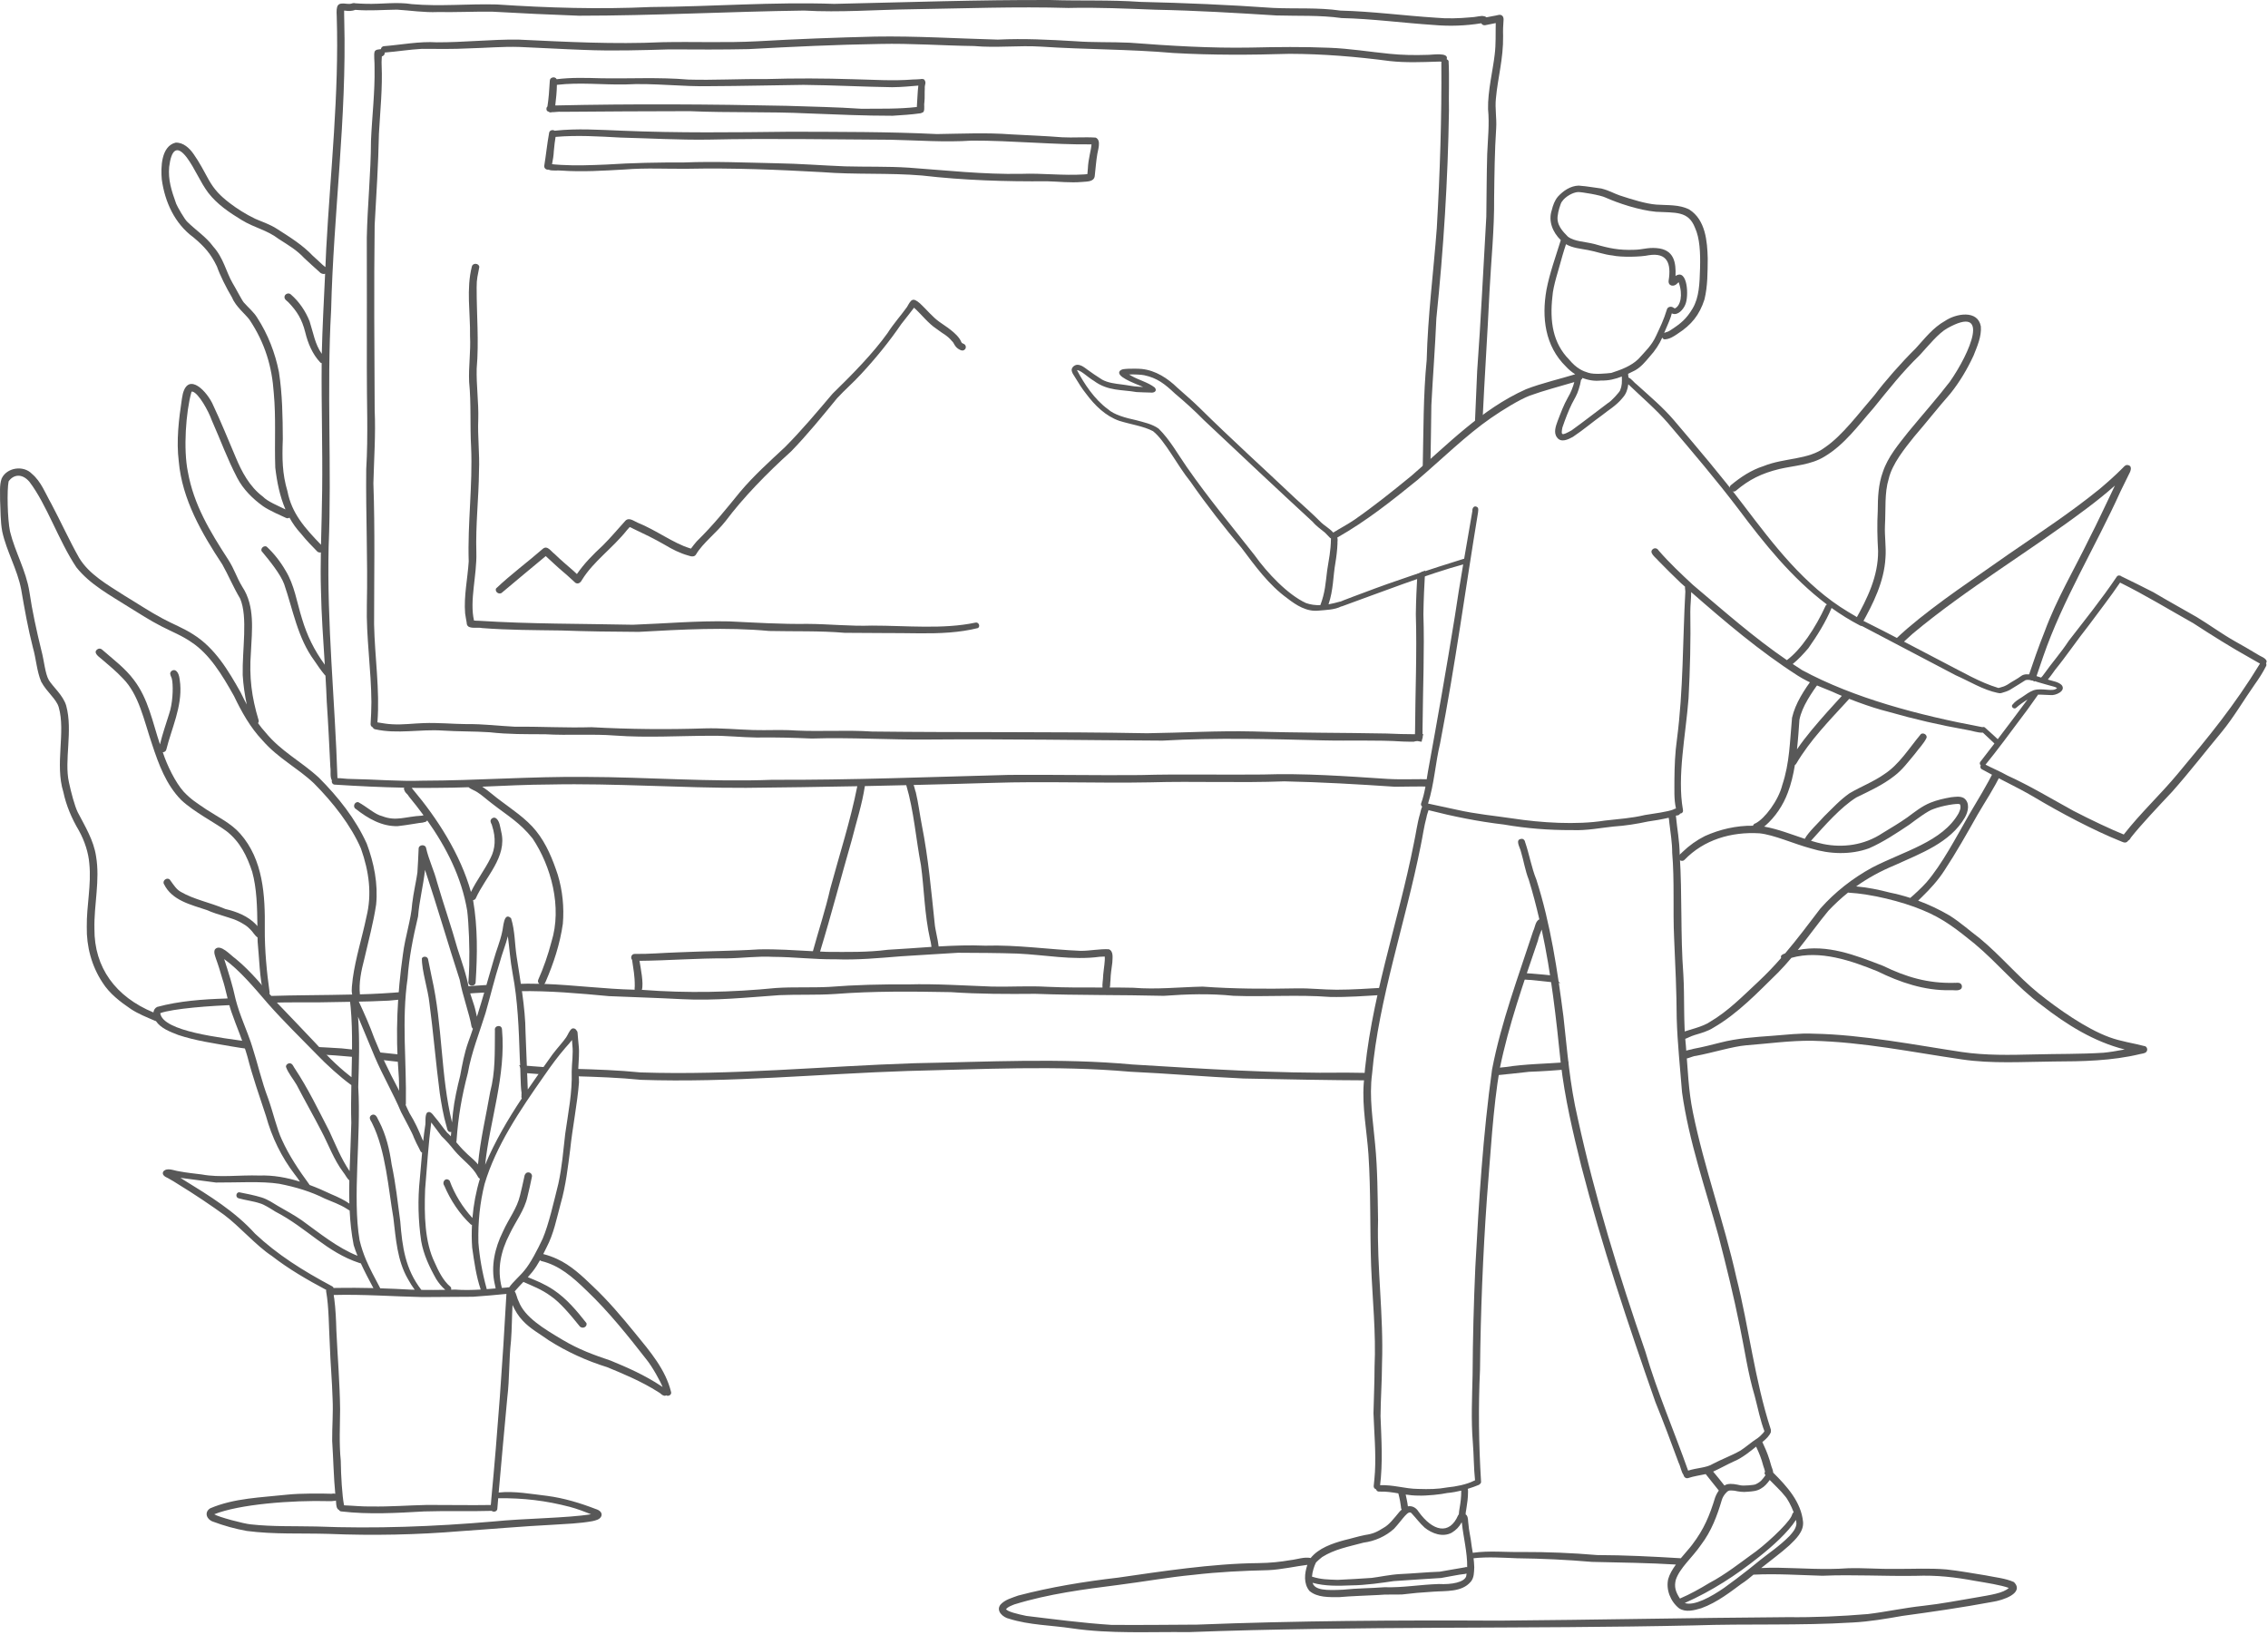 <svg width="154" height="111" viewBox="0 0 154 111" fill="none" xmlns="http://www.w3.org/2000/svg">
<path d="M98.361 4.147C98.336 4.084 98.289 4.043 98.233 4.021C98.4 3.523 97.238 3.732 96.904 3.725C96.05 3.753 95.191 3.739 94.341 3.651C92.981 3.517 91.629 3.293 90.261 3.243C88.484 3.167 86.712 3.189 84.935 3.229C82.188 3.279 79.447 3.109 76.709 2.9C75.47 2.841 74.228 2.893 72.99 2.797C71.242 2.693 69.499 2.603 67.749 2.689C64.973 2.616 62.202 2.438 59.424 2.484C56.755 2.549 54.092 2.649 51.427 2.802C49.276 2.916 47.119 2.819 44.968 2.865C41.704 3.017 38.443 2.841 35.184 2.688C33.344 2.669 31.51 2.878 29.67 2.873C28.468 2.798 27.28 3.037 26.086 3.134C25.972 3.131 25.871 3.228 25.865 3.339C25.792 3.331 25.779 3.359 25.681 3.36C25.586 3.368 25.49 3.408 25.441 3.492C25.364 3.711 25.446 4.191 25.433 4.601C25.463 6.254 25.262 7.903 25.19 9.554C25.184 11.748 24.952 13.933 24.906 16.126C24.91 19.06 24.915 21.995 24.908 24.93C24.898 27.239 25.007 29.549 24.867 31.857C24.834 34.924 24.978 37.992 24.91 41.06C24.857 43.269 25.206 45.462 25.219 47.667C25.217 48.169 25.193 48.67 25.163 49.17C25.163 49.229 25.188 49.286 25.23 49.327C25.252 49.35 25.278 49.364 25.306 49.374C25.333 49.439 25.387 49.493 25.467 49.511C26.985 49.852 28.523 49.495 30.057 49.599C31.122 49.669 32.19 49.644 33.254 49.715C34.504 49.859 35.757 49.846 37.013 49.85C38.602 49.944 40.194 49.816 41.782 49.939C43.946 50.097 46.116 49.956 48.282 49.952C49.315 49.939 50.343 50.058 51.376 50.072C52.623 50.052 53.868 50.086 55.115 50.14C57.77 50.054 60.424 50.236 63.08 50.207C68.367 50.163 73.657 50.256 78.944 50.282C82.576 50.074 86.218 50.174 89.853 50.266C91.658 50.31 93.463 50.227 95.267 50.345C95.515 50.356 95.762 50.356 96.01 50.354C96.053 50.337 96.093 50.328 96.147 50.321C96.219 50.305 96.29 50.309 96.362 50.331C96.364 50.331 96.365 50.331 96.367 50.332C96.371 50.333 96.376 50.334 96.38 50.335C96.391 50.337 96.402 50.34 96.413 50.343C96.455 50.347 96.496 50.351 96.538 50.356C96.539 50.299 96.546 50.242 96.57 50.182C96.584 50.148 96.59 50.114 96.599 50.08C96.599 50 96.617 49.919 96.647 49.844C96.628 49.844 96.61 49.845 96.591 49.845C96.595 49.603 96.588 49.358 96.598 49.12C96.618 46.645 96.729 44.174 96.651 41.699C96.664 40.711 96.712 39.724 96.768 38.738C96.741 38.75 96.716 38.763 96.687 38.771C96.647 38.782 96.505 38.84 96.528 38.821C96.442 38.894 96.343 38.94 96.241 38.965C96.191 39.876 96.148 40.786 96.137 41.699C96.218 44.337 96.1 46.971 96.085 49.609C96.088 49.688 96.085 49.768 96.078 49.848C95.437 49.847 94.795 49.83 94.153 49.8C91.141 49.742 88.126 49.76 85.113 49.66C82.702 49.602 80.297 49.75 77.89 49.782C71.665 49.663 65.438 49.741 59.212 49.665C57.49 49.552 55.766 49.679 54.044 49.597C53.076 49.526 52.105 49.593 51.135 49.563C50.043 49.529 48.953 49.42 47.859 49.451C45.291 49.536 42.729 49.511 40.166 49.371C38.436 49.425 36.708 49.319 34.979 49.339C33.887 49.286 32.802 49.146 31.707 49.162C30.723 49.153 29.742 49.055 28.759 49.093C28.052 49.116 27.346 49.214 26.638 49.172C26.203 49.15 26.092 49.109 25.628 49.043C25.8 46.821 25.445 44.608 25.401 42.386C25.401 39.195 25.467 36.004 25.354 32.813C25.395 31.158 25.515 29.503 25.441 27.847C25.421 23.656 25.387 19.465 25.44 15.276C25.556 13.209 25.689 11.144 25.73 9.074C25.817 7.52 25.982 5.961 25.913 4.405C25.899 4.12 25.927 4.014 25.928 3.827C25.963 3.819 25.996 3.807 26.025 3.782C26.099 3.735 26.13 3.65 26.122 3.567C26.968 3.501 27.806 3.361 28.654 3.316C29.719 3.322 30.784 3.34 31.849 3.284C32.995 3.257 34.14 3.15 35.287 3.189C36.744 3.247 38.198 3.338 39.655 3.388C41.584 3.469 43.523 3.41 45.452 3.353C47.242 3.364 49.032 3.373 50.822 3.335C53.793 3.172 56.762 3.032 59.737 2.984C61.873 2.935 64.002 3.097 66.137 3.125C67.654 3.262 69.173 3.071 70.69 3.166C73.76 3.37 76.596 3.331 79.681 3.598C82.308 3.749 84.937 3.734 87.564 3.654C89.843 3.66 92.105 3.847 94.361 4.144C95.446 4.265 96.538 4.219 97.626 4.184C97.705 4.174 97.793 4.184 97.877 4.189C97.874 4.206 97.868 4.223 97.869 4.243C97.9 7.995 97.775 11.748 97.56 15.493C97.335 18.478 96.949 21.449 96.874 24.442C96.636 26.853 96.662 29.272 96.606 31.69C96.612 31.686 96.616 31.682 96.621 31.678C96.763 31.585 96.943 31.517 97.13 31.471C97.161 30.148 97.17 28.825 97.191 27.502C97.293 25.539 97.448 23.578 97.531 21.613C98.015 16.925 98.317 12.224 98.386 7.511C98.362 6.392 98.421 5.259 98.361 4.147Z" fill="#585858"/>
<path d="M103.266 66.463C103.578 66.538 103.917 66.513 104.238 66.56C104.83 66.619 105.4 66.68 105.959 66.745C105.93 66.725 105.899 66.708 105.872 66.687C105.713 66.563 105.673 66.408 105.705 66.259C105.111 66.195 104.517 66.137 103.921 66.091C103.709 66.109 103.289 65.943 103.175 66.191C103.125 66.287 103.174 66.41 103.266 66.463Z" fill="#585858"/>
<path d="M93.051 72.973C93.053 72.931 93.064 72.888 93.08 72.845C92.531 72.841 91.982 72.834 91.433 72.823C86.575 72.89 81.732 72.561 76.887 72.27C71.968 71.815 67.03 72.096 62.101 72.184C55.896 72.385 49.695 73.016 43.483 72.808C41.995 72.659 40.504 72.607 39.011 72.565C39.021 72.578 39.033 72.589 39.041 72.603C39.089 72.682 39.112 72.768 39.113 72.86C39.112 72.908 39.105 72.955 39.092 73C39.092 73.022 39.091 73.045 39.092 73.068C40.572 73.113 42.051 73.163 43.527 73.312C49.571 73.515 55.602 72.909 61.639 72.71C66.665 72.598 71.704 72.317 76.722 72.761C79.296 72.88 81.864 73.104 84.438 73.222C87.312 73.278 90.189 73.34 93.064 73.349C93.006 73.231 92.991 73.098 93.051 72.973Z" fill="#585858"/>
<path d="M106.517 72.097C106.455 72.104 106.39 72.113 106.329 72.119C104.959 72.221 103.582 72.234 102.223 72.444C101.961 72.474 101.698 72.498 101.436 72.525C101.533 72.656 101.563 72.826 101.498 73.01C102.273 72.937 103.047 72.858 103.819 72.767C104.71 72.734 105.599 72.677 106.484 72.591C106.428 72.432 106.44 72.246 106.517 72.097Z" fill="#585858"/>
<path d="M35.349 72.511C35.361 72.542 35.373 72.579 35.38 72.614C35.435 72.684 35.467 72.76 35.483 72.836C35.883 72.867 36.282 72.9 36.682 72.93C36.695 72.885 36.712 72.842 36.738 72.802C36.77 72.761 36.802 72.722 36.834 72.681C36.876 72.637 36.922 72.595 36.97 72.557C37.016 72.522 37.063 72.492 37.11 72.46C36.491 72.412 35.873 72.366 35.254 72.319C35.291 72.38 35.325 72.444 35.349 72.511Z" fill="#585858"/>
<path d="M25.417 71.411C25.451 71.435 25.485 71.461 25.524 71.491C25.597 71.563 25.648 71.647 25.675 71.743C25.683 71.794 25.69 71.845 25.696 71.895C25.697 71.91 25.694 71.925 25.693 71.939C26.251 72.002 26.81 72.066 27.369 72.123C27.338 72.052 27.319 71.976 27.315 71.895C27.311 71.802 27.34 71.707 27.39 71.621C26.732 71.552 26.075 71.481 25.417 71.411Z" fill="#585858"/>
<path d="M23.94 71.593C23.939 71.584 23.94 71.575 23.939 71.567C23.938 71.557 23.936 71.548 23.935 71.538C23.934 71.497 23.936 71.454 23.932 71.413C23.932 71.359 23.94 71.307 23.954 71.256C23.702 71.229 23.45 71.204 23.197 71.176C22.499 71.129 21.8 71.095 21.101 71.06C21.146 71.078 21.19 71.094 21.232 71.118C21.291 71.15 21.285 71.147 21.212 71.107C21.479 71.159 21.608 71.362 21.625 71.581C22.405 71.627 23.184 71.677 23.961 71.754C23.956 71.714 23.951 71.674 23.947 71.633C23.945 71.619 23.942 71.606 23.94 71.593Z" fill="#585858"/>
<path d="M31.385 66.991C31.526 67.114 31.596 67.291 31.586 67.468C32.077 67.432 32.569 67.399 33.061 67.377C33.061 67.376 33.06 67.375 33.06 67.375C33.03 67.253 33.02 67.124 33.018 66.998C33.017 66.954 33.024 66.913 33.034 66.873C32.483 66.904 31.934 66.946 31.385 66.991Z" fill="#585858"/>
<path d="M102.063 2.448C102.049 2.078 102.066 1.709 102.094 1.339C102.102 1.215 102.062 1.071 101.93 1.026C101.873 0.999 101.805 0.999 101.744 1.016C101.481 1.084 101.197 1.112 100.93 1.176C100.852 1.099 100.737 1.095 100.634 1.082C100.236 1.12 100.23 1.155 99.853 1.177C99.063 1.249 98.272 1.275 97.48 1.201C95.324 1.062 93.181 0.774 91.018 0.719C89.501 0.499 87.976 0.609 86.45 0.538C83.441 0.326 80.43 0.197 77.414 0.127C75.396 -0.016 73.378 0.067 71.358 0.002C66.452 -0.02 61.551 0.156 56.646 0.263C52.489 0.119 48.336 0.451 44.179 0.477C40.694 0.639 37.205 0.534 33.726 0.303C31.81 0.25 29.885 0.449 27.972 0.281C26.931 0.116 25.886 0.292 24.84 0.258C24.606 0.254 24.372 0.24 24.138 0.225C24.087 0.209 24.032 0.205 23.974 0.215C23.973 0.214 23.972 0.214 23.97 0.214C23.969 0.214 23.968 0.215 23.966 0.215C23.959 0.217 23.953 0.218 23.946 0.219C23.919 0.222 23.892 0.229 23.867 0.242C23.859 0.244 23.849 0.246 23.841 0.249C23.805 0.255 23.786 0.259 23.776 0.261C23.698 0.268 23.618 0.265 23.54 0.256C22.927 0.177 22.815 0.308 22.865 1.116C23.03 6.386 22.437 11.634 22.151 16.89C22.134 17.305 22.115 17.72 22.096 18.134C22.027 18.074 21.942 18.021 21.881 17.958C21.671 17.761 21.463 17.563 21.247 17.373C20.545 16.629 19.675 16.093 18.814 15.543C18.331 15.226 17.681 15.012 17.334 14.856C16.677 14.543 16.039 14.13 15.608 13.795C14.939 13.286 14.553 12.875 14.177 12.213C13.853 11.626 13.547 11.028 13.158 10.477C12.884 10.075 12.451 9.656 11.921 9.685C10.935 9.931 10.914 11.377 10.985 12.18C11.191 13.695 11.857 15.182 13.139 16.118C13.876 16.734 14.321 17.233 14.733 18.099C14.928 18.665 15.353 19.523 15.764 20.214C16.004 20.816 16.701 21.366 16.943 21.71C18.003 23.301 18.469 24.901 18.589 26.674C18.747 28.362 18.631 30.06 18.692 31.75C18.803 32.712 18.998 33.691 19.382 34.585C18.907 34.349 18.164 34.05 17.85 33.716C16.929 33.032 16.394 31.976 16.02 31.082C15.456 29.765 15.037 28.698 14.407 27.364C13.895 26.36 12.615 25.187 12.354 27.056C12.141 28.467 11.964 29.908 12.139 31.331C12.366 33.896 13.692 36.196 15.097 38.323C15.521 39.076 15.808 39.798 16.308 40.646C16.839 41.894 16.442 44.114 16.48 45.828C16.52 46.504 16.617 47.171 16.756 47.832C16.612 47.562 16.474 47.286 16.34 47.009C15.51 45.535 14.609 44.004 13.122 43.071C12.465 42.644 11.723 42.363 11.035 41.99C10.16 41.525 9.339 40.973 8.491 40.463C7.254 39.672 6.049 38.992 5.373 37.874C4.693 36.671 4.127 35.411 3.479 34.191C3.081 33.496 2.8 32.702 2.167 32.168C1.591 31.567 0.459 31.737 0.112 32.488C-0.053 32.959 0.017 33.476 0.005 33.966C0.045 34.675 0.021 35.394 0.154 36.094C0.448 37.445 1.18 38.657 1.439 40.02C1.666 41.341 1.899 42.66 2.233 43.961C2.455 44.725 2.49 45.542 2.796 46.28C3.18 46.998 3.829 47.452 3.988 48.015C4.472 49.702 3.715 51.88 4.301 53.769C4.498 54.699 4.872 55.568 5.357 56.389C5.738 57.069 6.009 57.894 6.064 58.624C6.214 60.065 5.873 61.492 5.893 62.93C5.867 64.251 6.221 65.59 6.959 66.704C7.433 67.457 8.161 68.013 8.897 68.512C9.397 68.839 9.958 69.058 10.507 69.297C10.532 69.312 10.56 69.32 10.589 69.325C10.926 69.824 11.556 70.052 12.107 70.267C13.276 70.659 14.507 70.826 15.718 71.042C16.141 71.118 16.566 71.178 16.991 71.231C16.989 71.211 16.987 71.192 16.984 71.172C16.975 71.089 16.991 71.011 17.024 70.941C17.019 70.91 17.008 70.883 17.005 70.851C17.002 70.812 17.011 70.778 17.017 70.743C15.038 70.45 11.058 70.039 10.88 68.786C11.689 68.481 14.335 68.269 16.099 68.225C15.986 68.101 15.924 67.955 15.922 67.786C15.922 67.772 15.927 67.758 15.928 67.744C15.726 67.76 15.524 67.773 15.323 67.792C13.764 67.842 12.175 67.955 10.671 68.362C10.514 68.438 10.438 68.58 10.417 68.737C7.848 67.672 6.392 65.689 6.412 63.053C6.376 61.411 6.801 59.771 6.522 58.13C6.36 57.046 5.776 56.102 5.276 55.14C5.068 54.711 4.828 53.8 4.684 53.127C4.343 51.624 4.962 49.62 4.495 47.909C4.293 47.213 3.584 46.614 3.322 46.184C3.058 45.731 2.999 44.857 2.813 44.172C2.488 42.842 2.191 41.508 1.993 40.154C1.767 38.73 1.017 37.466 0.679 36.076C0.507 35.232 0.466 33.272 0.584 32.682C0.901 32.226 1.478 32.108 1.993 32.703C3.178 34.256 3.977 36.709 5.187 38.517C6.114 39.685 7.484 40.414 8.736 41.207C9.468 41.66 10.192 42.129 10.961 42.522C11.647 42.876 12.377 43.161 13.009 43.606C14.223 44.406 15.079 45.807 15.89 47.257C16.407 48.336 16.993 49.391 17.83 50.272C18.903 51.501 20.201 52.127 21.312 53.177C22.619 54.489 23.833 56.042 24.508 57.606C25.072 59.199 25.259 60.726 24.882 62.245C24.591 63.647 24.147 65.023 23.951 66.441C23.928 66.792 23.833 67.174 23.914 67.519C23.911 67.519 23.908 67.52 23.904 67.52C22.001 67.568 20.098 67.557 18.198 67.621C18.303 67.729 18.368 67.87 18.376 68.028C18.376 68.044 18.373 68.06 18.373 68.076C19.476 68.043 20.58 68.054 21.686 68.051C23.256 68.017 24.828 68.017 26.396 67.935C26.666 67.912 26.935 67.885 27.204 67.86C27.177 67.726 27.195 67.584 27.268 67.469C27.295 67.427 27.329 67.392 27.361 67.356C27.36 67.356 27.36 67.355 27.359 67.355C27.36 67.353 27.362 67.353 27.363 67.352C27.364 67.35 27.365 67.348 27.366 67.346C26.392 67.425 25.416 67.485 24.439 67.508C24.358 66.748 24.519 65.932 24.749 65.056C25.025 63.846 25.356 62.642 25.539 61.415C25.681 60.015 25.395 58.588 24.903 57.275C24.141 55.593 22.966 54.113 21.656 52.801C20.405 51.651 19.104 51.038 18.019 49.715C17.846 49.528 17.681 49.318 17.521 49.094C17.563 49.037 17.583 48.965 17.558 48.888C17.084 47.322 16.912 45.973 17.037 44.298C17.107 42.804 17.328 41.163 16.453 39.839C16.042 39.161 15.938 38.685 15.501 38C14.237 36.05 13.159 34.27 12.756 32.031C12.441 30.501 12.623 27.957 12.995 26.631C13.002 26.618 13.011 26.6 13.02 26.584C13.048 26.587 13.063 26.587 13.066 26.586C13.069 26.586 13.071 26.586 13.074 26.587C13.489 26.7 14.153 27.895 14.375 28.524C15.003 29.939 15.402 31.087 16.11 32.449C16.518 33.224 17.146 33.852 17.862 34.367C18.265 34.653 19.18 35.051 19.396 35.151C19.484 35.205 19.581 35.192 19.656 35.145C19.87 35.532 20.125 35.898 20.438 36.231C20.779 36.656 21.155 37.053 21.541 37.44C21.588 37.486 21.653 37.511 21.72 37.512C21.744 37.512 21.766 37.508 21.788 37.502C21.773 38.351 21.767 39.199 21.793 40.048C21.825 41.743 21.948 43.436 22.054 45.129C21.329 44.133 20.848 43.153 20.503 41.992C20.154 40.892 19.999 39.717 19.378 38.717C19.04 38.132 18.599 37.569 18.104 37.11C17.917 37.019 17.695 37.213 17.756 37.406C18.329 38.094 19.043 38.981 19.294 39.653C19.9 41.409 20.206 43.307 21.339 44.846C21.566 45.19 21.805 45.527 22.069 45.846C22.078 45.854 22.09 45.856 22.099 45.862C22.134 46.461 22.166 47.061 22.188 47.66C22.289 49.136 22.358 50.612 22.431 52.089C22.48 52.382 22.389 52.72 22.535 52.98C22.535 52.98 22.536 52.98 22.536 52.98C22.501 53.113 22.58 53.28 22.753 53.272C24.317 53.371 25.883 53.448 27.45 53.478C27.439 53.506 27.426 53.534 27.427 53.566C27.519 53.877 27.626 53.833 27.765 54.075C28.106 54.489 28.439 54.914 28.759 55.35C28.736 55.353 28.713 55.354 28.688 55.364C28.782 55.349 28.715 55.358 28.648 55.377C27.526 55.433 26.902 55.783 25.945 55.408C25.474 55.306 24.899 54.766 24.331 54.462C24.064 54.412 23.926 54.799 24.167 54.925C24.979 55.564 25.929 56.121 27.011 56.088C27.674 56.018 28.552 55.847 28.675 55.851C28.721 55.849 28.763 55.835 28.802 55.816C28.835 55.815 28.867 55.813 28.896 55.796C28.952 55.772 28.986 55.737 29.009 55.698C30.303 57.528 31.344 59.554 31.725 61.84C31.831 62.722 31.895 64.38 31.862 65.525C31.857 65.911 31.83 66.297 31.803 66.683C31.802 66.747 31.829 66.808 31.875 66.852C32.019 67.001 32.303 66.891 32.296 66.683C32.416 64.841 32.442 62.967 32.128 61.142C32.125 61.131 32.122 61.12 32.12 61.11C32.192 61.104 32.262 61.072 32.303 60.998C32.953 59.529 34.458 58.193 34.034 56.466C33.96 56.173 33.931 55.661 33.621 55.522C33.468 55.477 33.305 55.6 33.307 55.755C33.351 55.98 33.371 55.87 33.417 56.071C33.681 56.888 33.634 57.625 33.314 58.243C32.926 59.04 32.363 59.759 31.979 60.557C31.26 57.98 29.661 55.527 28.084 53.653C28.038 53.604 27.999 53.545 27.958 53.49C28.543 53.497 29.128 53.497 29.713 53.488C30.415 53.487 31.116 53.469 31.817 53.446C31.97 53.587 32.282 53.685 32.422 53.792C32.706 53.966 33.054 54.29 33.451 54.587C34.445 55.364 35.301 55.841 36.165 56.927C37.415 58.797 38.184 61.582 37.442 63.949C37.212 64.834 36.911 65.699 36.539 66.537C36.505 66.649 36.551 66.738 36.626 66.793C36.107 66.78 35.587 66.777 35.066 66.8C35.096 66.825 35.124 66.853 35.149 66.883C35.244 67.004 35.28 67.136 35.259 67.287C35.259 67.289 35.258 67.291 35.258 67.293C37.294 67.257 39.326 67.441 41.353 67.63C43.012 67.701 44.672 67.749 46.33 67.837C48.534 67.951 50.731 67.718 52.925 67.563C54.176 67.508 55.43 67.567 56.68 67.485C59.3 67.281 61.934 67.31 64.56 67.358C66.474 67.49 68.388 67.49 70.304 67.473C73.209 67.579 76.117 67.536 79.021 67.609C80.602 67.492 82.178 67.445 83.757 67.607C85.939 67.689 88.122 67.518 90.302 67.684C91.508 67.711 92.711 67.616 93.915 67.543C93.873 67.365 93.918 67.187 94.024 67.053C92.934 67.113 91.845 67.195 90.752 67.194C89.855 67.193 88.961 67.086 88.062 67.102C85.924 67.146 83.791 67.138 81.658 66.983C80.086 67.018 78.519 67.19 76.946 67.06C76.416 67.048 75.886 67.045 75.356 67.044C75.394 66.898 75.377 66.728 75.401 66.582C75.418 66.045 75.469 65.857 75.528 65.35C75.535 65.06 75.633 64.575 75.287 64.446C74.65 64.417 74.017 64.556 73.38 64.555C71.219 64.465 69.071 64.136 66.901 64.203C65.844 64.159 64.789 64.195 63.735 64.256C63.681 63.751 63.492 63.083 63.464 62.675C63.23 60.487 63.045 58.299 62.59 55.998C62.448 55.266 62.359 54.523 62.187 53.797C62.128 53.641 62.099 53.456 62.037 53.294C63.811 53.252 65.585 53.206 67.358 53.152C70.932 53.034 74.509 53.184 78.083 53.115C81.126 53.027 84.172 53.164 87.215 53.047C89.717 53.1 92.22 53.246 94.717 53.413C95.543 53.413 96.37 53.373 97.197 53.413C97.185 53.348 97.187 53.283 97.208 53.217C97.213 53.205 97.22 53.192 97.225 53.179C97.232 53.139 97.237 53.099 97.245 53.059C97.246 53.045 97.248 53.03 97.247 53.016C97.246 52.98 97.249 52.945 97.257 52.911C96.244 52.874 95.231 52.942 94.219 52.882C91.398 52.699 88.566 52.487 85.738 52.583C82.967 52.616 80.194 52.542 77.423 52.62C74.457 52.649 71.489 52.585 68.523 52.609C63.163 52.748 57.801 52.965 52.439 52.942C48.212 53.105 43.989 52.757 39.763 52.746C36.072 52.709 32.39 52.995 28.7 53.002C27.075 53.058 25.457 52.91 23.833 52.885C23.528 52.887 23.218 52.832 22.913 52.828V52.827C22.749 47.587 22.189 42.349 22.315 37.105C22.533 31.755 22.177 26.398 22.484 21.052C22.643 14.5 23.549 7.975 23.376 1.417C23.373 1.185 23.363 0.952 23.367 0.719C23.404 0.721 23.442 0.723 23.462 0.726C23.501 0.731 23.555 0.738 23.581 0.74C23.647 0.746 23.712 0.748 23.778 0.742C23.881 0.735 24.014 0.714 24.122 0.669C25.068 0.747 26.014 0.666 26.96 0.655C27.884 0.713 28.801 0.858 29.729 0.818C30.95 0.838 32.169 0.781 33.389 0.791C35.359 0.905 37.332 0.993 39.306 1.067C44.404 1.065 49.497 0.786 54.594 0.717C57.033 0.857 59.47 0.66 61.908 0.629C65.456 0.574 69.006 0.436 72.554 0.541C74.528 0.492 76.496 0.587 78.469 0.66C81.206 0.713 83.936 0.878 86.668 1.049C88.145 1.095 89.62 1.019 91.089 1.226C93.195 1.276 95.279 1.56 97.378 1.697C98.445 1.79 99.522 1.751 100.578 1.58C100.632 1.676 100.743 1.742 100.871 1.706C101.102 1.66 101.332 1.613 101.563 1.567C101.545 2.281 101.582 2.997 101.491 3.707C101.385 4.689 101.011 6.192 101.041 7.413C101.141 8.429 101.024 9.444 100.983 10.46C100.942 11.873 100.944 13.288 100.923 14.702C100.717 18.202 100.557 21.707 100.301 25.204C100.244 26.385 100.196 27.566 100.148 28.747C100.263 28.568 100.469 28.497 100.668 28.52C100.803 25.62 101.003 22.724 101.137 19.823C101.248 17.692 101.473 15.565 101.453 13.429C101.474 11.85 101.488 10.271 101.593 8.694C101.634 8.027 101.505 7.362 101.573 6.696C101.697 5.294 102.085 3.986 102.063 2.448ZM21.849 24.024C21.38 23.346 21.292 22.656 21.02 21.806C20.746 21.122 20.32 20.487 19.756 19.997C19.605 19.84 19.31 19.958 19.317 20.174C19.318 20.338 19.484 20.422 19.588 20.528C20.177 21.142 20.502 21.676 20.724 22.548C20.903 23.296 21.211 24.039 21.749 24.611C21.778 24.635 21.81 24.647 21.842 24.653C21.816 27.535 21.91 30.417 21.875 33.299C21.864 34.528 21.822 35.756 21.796 36.985C20.692 35.84 19.809 34.855 19.52 33.355C19.162 32.161 19.153 31.125 19.203 29.81C19.195 28.291 19.175 26.766 18.94 25.261C18.687 23.968 18.194 22.697 17.473 21.582C17.232 21.18 16.859 20.884 16.554 20.534C16.431 20.397 16.014 19.581 15.792 19.217C15.354 18.465 15.181 17.512 14.474 16.735C14.001 16.085 13.306 15.638 12.735 15.076C12.536 14.909 12.032 14.01 11.963 13.833C11.636 12.923 11.409 12.207 11.487 11.331C11.624 10.212 11.987 9.781 12.682 10.691C13.244 11.449 13.578 12.339 14.144 13.093C14.738 13.861 15.563 14.426 16.395 14.929C17.315 15.492 18.097 15.594 18.931 16.227C19.646 16.689 20.132 16.962 20.667 17.531C21.003 17.833 21.325 18.148 21.668 18.443C21.776 18.576 21.952 18.636 22.076 18.583C21.991 20.396 21.893 22.21 21.849 24.024ZM65.056 64.685C66.396 64.694 67.738 64.694 69.078 64.74C70.947 64.822 72.813 65.209 74.681 64.956C74.792 64.95 74.903 64.946 75.014 64.942C75.04 65.282 74.952 65.708 74.909 66.182C74.901 66.538 74.835 66.813 74.861 67.044C73.618 67.046 72.373 67.053 71.13 66.996C69.878 66.922 68.626 67.007 67.374 66.981C65.47 66.913 63.568 66.781 61.66 66.833C59.867 66.819 58.079 66.862 56.291 67.003C55.09 67.065 53.886 66.997 52.687 67.077C49.68 67.374 46.664 67.437 43.65 67.206C43.628 67.206 43.607 67.205 43.585 67.205C43.713 66.752 43.504 65.737 43.422 65.232C45.392 65.215 47.36 65.05 49.333 65.066C50.391 65.052 51.444 64.903 52.505 64.963C53.909 64.967 55.304 65.145 56.708 65.127C58.204 65.186 59.684 65.044 61.172 64.925C62.468 64.853 63.761 64.753 65.056 64.685ZM61.538 53.306C61.538 53.308 61.538 53.311 61.539 53.314C62.059 55.078 62.187 56.934 62.533 58.736C62.75 60.274 62.766 62.07 63.162 63.809C63.208 63.962 63.223 64.126 63.248 64.285C62.257 64.35 61.266 64.429 60.274 64.483C58.906 64.661 57.53 64.631 56.153 64.624C55.997 64.618 55.84 64.609 55.684 64.602C56.452 62.09 57.11 59.548 57.838 57.024C58.144 55.811 58.541 54.604 58.725 53.369C59.662 53.35 60.6 53.328 61.538 53.306ZM37.352 53.261C41.794 53.167 46.226 53.506 50.666 53.488C53.181 53.465 55.696 53.426 58.211 53.378C57.746 55.73 57.001 58.02 56.374 60.335C56.052 61.767 55.582 63.17 55.197 64.58C53.984 64.516 52.772 64.429 51.556 64.454C49.704 64.572 47.849 64.572 45.996 64.658C45.029 64.687 44.065 64.78 43.096 64.763C42.869 64.762 42.795 65.035 42.919 65.167C43.006 65.799 43.108 66.237 43.101 66.958C43.096 67.031 43.086 67.116 43.093 67.194C41.041 67.148 39 66.874 36.951 66.8C36.99 66.771 37.024 66.732 37.041 66.672C37.591 65.406 38.025 64.08 38.218 62.716C38.313 61.603 38.199 60.466 37.875 59.394C37.531 58.35 37.104 57.287 36.404 56.418C35.736 55.574 34.661 54.878 34.066 54.419C33.614 54.099 33.209 53.715 32.747 53.409C34.282 53.345 35.816 53.267 37.352 53.261Z" fill="#585858"/>
<path d="M62.77 5.421C62.715 5.332 62.509 5.366 62.493 5.373C62.326 5.392 62.158 5.389 61.991 5.397C60.639 5.507 59.285 5.407 57.932 5.379C55.956 5.316 53.98 5.307 52.004 5.368C50.245 5.347 48.487 5.453 46.728 5.402C44.752 5.231 42.774 5.35 40.795 5.313C39.797 5.287 38.79 5.252 37.799 5.379C37.697 5.161 37.324 5.24 37.333 5.488C37.297 6.137 37.252 6.716 37.171 7.231C37.169 7.232 37.168 7.232 37.167 7.234C37.079 7.316 37.079 7.465 37.167 7.547C37.191 7.562 37.219 7.572 37.247 7.581C37.313 7.636 37.395 7.646 37.471 7.616C37.689 7.619 37.933 7.568 38.132 7.591C41.032 7.573 43.932 7.544 46.833 7.547C49.512 7.664 52.198 7.57 54.877 7.7C56.788 7.771 58.695 7.862 60.606 7.859C61.247 7.816 61.897 7.781 62.53 7.687C62.544 7.682 62.553 7.674 62.565 7.667C62.63 7.653 62.691 7.625 62.724 7.564C62.798 7.36 62.725 7.124 62.77 6.909C62.801 6.613 62.774 6.315 62.794 6.02C62.771 5.717 62.92 5.647 62.77 5.421ZM62.258 7.264C60.999 7.41 59.736 7.374 58.471 7.383C56.799 7.269 55.12 7.243 53.445 7.185C48.197 7.075 42.95 7.042 37.703 7.16C37.758 6.699 37.809 6.225 37.814 5.76C39.352 5.58 40.896 5.759 42.439 5.734C44.383 5.624 46.317 5.899 48.259 5.85C50.357 5.842 52.456 5.787 54.554 5.762C56.563 5.781 58.571 5.891 60.58 5.921C61.233 5.917 61.89 5.848 62.356 5.811C62.298 6.279 62.295 6.753 62.257 7.222C62.258 7.236 62.258 7.25 62.258 7.264Z" fill="#585858"/>
<path d="M36.959 11.232L36.962 11.217C36.962 11.216 36.962 11.215 36.962 11.214C36.961 11.219 36.96 11.226 36.959 11.232Z" fill="#585858"/>
<path d="M36.959 11.232C36.958 11.236 36.958 11.24 36.957 11.245C36.95 11.296 36.955 11.261 36.959 11.232Z" fill="#585858"/>
<path d="M74.398 9.342C73.639 9.291 72.873 9.362 72.112 9.32C70.963 9.227 69.811 9.187 68.66 9.123C66.98 8.995 65.299 9.078 63.617 9.102C60.3 8.94 56.977 8.955 53.656 8.943C49.844 8.988 46.034 9.035 42.224 8.873C40.707 8.815 39.171 8.708 37.66 8.875C37.535 8.789 37.33 8.839 37.29 8.999C37.137 9.843 37.082 10.488 36.962 11.216C36.945 11.279 36.954 11.348 36.988 11.405C37.04 11.496 37.148 11.531 37.248 11.517C37.46 11.624 37.924 11.55 38.102 11.581C39.543 11.683 40.988 11.587 42.427 11.507C43.873 11.386 45.319 11.477 46.767 11.456C49.782 11.397 52.802 11.519 55.812 11.687C58.07 11.866 60.339 11.727 62.597 11.915C65.424 12.243 68.266 12.331 71.111 12.307C71.897 12.328 72.682 12.422 73.469 12.353C73.785 12.32 74.267 12.36 74.332 11.969C74.385 11.445 74.457 10.736 74.489 10.594C74.519 10.243 74.819 9.528 74.398 9.342ZM73.867 11.448C73.861 11.552 73.844 11.73 73.835 11.818C73.82 11.821 73.805 11.823 73.791 11.825C73.736 11.831 73.648 11.84 73.621 11.841C72.196 11.935 70.768 11.747 69.339 11.803C66.78 11.848 64.24 11.566 61.693 11.382C60.258 11.29 58.82 11.334 57.384 11.294C55.823 11.234 54.266 11.107 52.704 11.084C50.618 11.04 48.535 10.947 46.449 11.029C44.686 11.024 42.927 11.056 41.167 11.172C40.143 11.214 39.113 11.256 38.089 11.195C37.96 11.184 37.83 11.179 37.701 11.168C37.638 11.163 37.518 11.151 37.481 11.146C37.481 11.146 37.482 11.145 37.482 11.144C37.484 11.145 37.484 11.145 37.488 11.145C37.486 11.144 37.484 11.144 37.482 11.144C37.484 11.138 37.486 11.132 37.489 11.124C37.547 10.837 37.592 10.547 37.606 10.253C37.641 9.832 37.676 9.607 37.724 9.294C39.192 9.167 40.668 9.261 42.137 9.34C44.117 9.39 46.096 9.506 48.077 9.479C52.206 9.388 56.336 9.464 60.466 9.487C62.309 9.524 64.147 9.672 65.992 9.546C68.62 9.536 71.704 9.838 74.115 9.801C74.088 10.2 73.892 10.799 73.867 11.448Z" fill="#585858"/>
<path d="M66.221 42.273C64.034 42.735 61.579 42.474 59.201 42.473C57.739 42.526 56.284 42.364 54.824 42.357C53.049 42.382 51.284 42.271 49.512 42.187C47.328 42.138 45.155 42.336 42.975 42.415C39.486 42.342 35.989 42.368 32.505 42.145C32.4 42.147 32.292 42.136 32.186 42.131C31.871 40.764 32.391 39.063 32.345 37.496C32.288 35.654 32.507 33.816 32.524 31.974C32.576 30.801 32.423 29.632 32.475 28.46C32.506 27.312 32.339 26.169 32.368 25.021C32.529 23.187 32.36 21.348 32.365 19.51C32.36 18.921 32.445 18.68 32.546 18.125C32.525 17.866 32.104 17.829 32.041 18.092C31.649 19.63 31.942 21.248 31.916 22.816C31.972 23.859 31.807 24.895 31.855 25.938C32.002 27.405 31.906 28.877 31.989 30.345C32.103 32.939 31.742 35.528 31.826 38.122C31.751 39.295 31.489 40.463 31.582 41.642C31.605 41.855 31.687 42.23 31.682 42.233C31.693 42.328 31.69 42.432 31.768 42.503C31.774 42.507 31.779 42.508 31.785 42.513C31.791 42.52 31.793 42.531 31.8 42.537C32.058 42.689 32.44 42.575 32.736 42.641C34.524 42.78 36.317 42.779 38.109 42.804C39.862 42.869 41.617 42.89 43.37 42.899C46.322 42.737 49.282 42.565 52.236 42.838C53.943 42.877 55.653 42.819 57.357 42.963C59.066 42.984 60.774 42.972 62.483 42.998C63.794 43.008 65.14 42.957 66.408 42.639C66.588 42.513 66.444 42.207 66.221 42.273Z" fill="#585858"/>
<path d="M65.462 23.36C65.417 23.336 65.368 23.318 65.325 23.291C65.319 23.285 65.314 23.278 65.306 23.27C65.297 23.257 65.287 23.24 65.274 23.223C65.05 22.637 64.085 22.076 63.81 21.87C63.3 21.51 62.92 21.015 62.467 20.597C61.957 20.157 61.866 20.353 61.587 20.842C61.216 21.369 60.68 21.96 60.262 22.619C59.261 24.014 57.868 25.425 56.525 26.736C55.478 27.969 54.44 29.213 53.294 30.362C52.243 31.343 51.17 32.304 50.247 33.404C49.273 34.598 48.458 35.625 47.308 36.754C47.215 36.855 47.019 37.105 46.919 37.244C46.886 37.234 46.853 37.224 46.82 37.215C45.708 36.87 44.558 35.993 43.304 35.488C43.045 35.383 42.725 35.1 42.468 35.35C41.954 35.913 41.469 36.502 40.925 37.04C40.282 37.633 39.665 38.255 39.173 38.973C39.094 38.9 39.017 38.825 38.937 38.754C38.502 38.378 38.065 38.006 37.654 37.606C37.426 37.449 37.175 37.003 36.867 37.252C35.823 38.163 34.684 39 33.686 39.949C33.574 40.183 33.91 40.417 34.1 40.221C35.08 39.392 36.071 38.576 37.057 37.754C37.458 38.114 37.84 38.493 38.256 38.838C38.541 39.069 38.799 39.331 39.075 39.572C39.275 39.689 39.443 39.529 39.527 39.357C40.297 38.109 41.585 37.233 42.582 35.978C42.604 35.949 42.695 35.851 42.758 35.782C42.841 35.816 42.956 35.865 42.977 35.886C43.706 36.23 44.434 36.579 45.131 36.984C45.642 37.292 46.177 37.564 46.758 37.723C46.936 37.79 47.165 37.826 47.269 37.63C47.718 36.871 48.63 36.195 49.277 35.366C50.467 33.777 52.093 32.11 53.717 30.647C54.828 29.504 55.829 28.267 56.837 27.039C57.36 26.469 57.953 25.963 58.473 25.391C59.467 24.321 60.386 23.191 61.206 21.991C61.486 21.639 61.784 21.26 62.064 20.891C62.588 21.358 63.003 21.939 63.6 22.333C64.045 22.679 64.328 22.774 64.642 23.163C64.778 23.254 64.81 23.571 65.169 23.743C65.266 23.798 65.395 23.828 65.487 23.747C65.622 23.658 65.608 23.434 65.462 23.36Z" fill="#585858"/>
<path d="M117.891 33.3C118.761 32.568 119.594 32.142 120.811 31.844C121.847 31.604 122.969 31.566 123.89 30.995C125.259 30.18 126.193 28.864 127.221 27.697C128.275 26.402 129.126 25.3 130.367 24.094C130.952 23.455 131.615 22.635 132.206 22.297C135.217 20.604 133.766 23.956 132.398 25.914C131.595 26.966 130.534 28.163 129.572 29.331C128.91 30.174 128.192 31.013 127.851 32.036C127.538 32.886 127.505 33.793 127.502 34.687C127.452 35.596 127.472 36.502 127.525 37.409C127.536 39.103 126.826 40.58 125.948 42.147C126.088 42.189 126.223 42.249 126.356 42.317C126.379 42.329 126.399 42.344 126.421 42.358C127.204 40.955 127.936 39.489 128.026 37.873C128.084 37.139 127.957 36.408 127.991 35.673C128.054 34.533 127.952 33.471 128.245 32.511C128.487 31.48 129.338 30.444 129.963 29.659C130.797 28.696 131.578 27.691 132.421 26.735C133.06 25.939 133.584 25.058 134.009 24.137C134.258 23.506 134.555 22.851 134.502 22.161C134.299 21.013 132.809 21.286 132.075 21.785C131.256 22.241 130.69 22.983 130.075 23.656C129.095 24.622 127.975 25.901 127.29 26.816C126.225 28.041 125.106 29.568 123.916 30.375C122.79 31.234 121.169 31.069 119.746 31.644C118.911 31.912 118.187 32.391 117.524 32.944C117.474 32.99 117.448 33.056 117.447 33.122C117.442 33.34 117.736 33.459 117.891 33.3Z" fill="#585858"/>
<path d="M145.671 71.035C144.86 70.819 144.012 70.709 143.221 70.415C141.632 69.833 139.732 68.487 138.416 67.434C136.999 66.28 135.837 64.867 134.43 63.706C133.742 63.189 133.099 62.607 132.367 62.15C131.69 61.753 130.98 61.418 130.245 61.146C130.331 61.061 130.416 60.973 130.504 60.894C131.07 60.344 131.601 59.761 132.027 59.1C132.835 57.872 133.555 56.593 134.276 55.315C134.807 54.4 135.407 53.52 135.853 52.562C135.856 52.556 135.858 52.551 135.861 52.545C135.69 52.527 135.514 52.423 135.417 52.276C134.93 53.291 134.308 54.276 133.697 55.321C132.797 56.89 131.866 58.68 130.8 59.916C130.484 60.272 129.943 60.765 129.71 60.962C129.261 60.817 128.803 60.696 128.337 60.602C127.583 60.404 126.815 60.248 126.036 60.18C126.827 59.614 127.688 59.141 128.681 58.73C130.425 57.933 132.413 57.221 133.416 55.506C133.645 55.11 133.786 54.492 133.348 54.184C133.086 54.034 132.761 54.099 132.474 54.127C132 54.209 131.528 54.316 131.082 54.495C130.498 54.731 130.005 55.129 129.506 55.497C128.964 55.881 128.388 56.215 127.822 56.563C126.575 57.393 125.122 57.568 123.806 57.302C123.523 57.243 123.244 57.166 122.968 57.082C123.925 56.017 124.982 54.808 126.05 54.139C126.937 53.706 127.846 53.294 128.624 52.683C129.181 52.263 129.588 51.698 130.032 51.172C130.29 50.812 130.636 50.481 130.819 50.083C130.861 49.884 130.61 49.726 130.435 49.833C129.628 50.799 128.954 51.903 127.956 52.553C127.218 53.075 126.363 53.398 125.587 53.855C124.948 54.3 124.419 54.879 123.866 55.419C123.502 55.839 122.792 56.487 122.547 56.95C121.631 56.647 120.733 56.287 119.783 56.117C119.805 56.102 119.827 56.086 119.848 56.073C120.543 55.471 121.081 54.665 121.395 53.813C121.613 53.252 121.766 52.602 121.876 51.937C121.911 51.919 121.941 51.893 121.963 51.855C122.92 50.237 124.178 48.962 125.515 47.502C125.605 47.399 125.697 47.298 125.788 47.196C125.786 47.196 125.784 47.197 125.781 47.197C125.594 47.219 125.423 47.116 125.311 46.972C124.905 47.423 124.5 47.873 124.088 48.318C123.362 49.142 122.633 49.968 122.018 50.875C122.099 50.132 122.145 49.423 122.183 48.863C122.369 47.947 122.995 47.068 123.616 46.19C123.469 46.207 123.318 46.175 123.194 46.082C123.162 46.058 123.143 46.028 123.118 46.001C122.509 46.85 121.915 47.722 121.682 48.729C121.526 50.384 121.524 51.778 121.019 53.298C120.756 54.348 119.836 55.574 119.203 55.898C119.113 55.916 119.056 55.983 119.03 56.06C117.909 56.043 116.773 56.306 115.765 56.761C115.208 57.041 114.694 57.407 114.251 57.837C114.148 57.955 113.969 58.042 113.963 58.212C113.959 58.415 114.232 58.526 114.377 58.379C115.692 57.013 117.545 56.459 119.465 56.575C120.44 56.669 121.81 57.295 122.97 57.604C124.234 57.995 125.656 58.048 126.909 57.593C127.881 57.166 128.766 56.574 129.644 55.989C130.134 55.623 130.894 55.051 131.273 54.93C131.914 54.682 132.907 54.534 133.057 54.593C133.073 54.606 133.079 54.61 133.081 54.61C133.084 54.614 133.087 54.617 133.09 54.621C133.099 54.649 133.109 54.686 133.116 54.709C133.119 54.745 133.121 54.78 133.119 54.816C133.132 54.891 133.047 55.106 132.996 55.207C131.899 57.156 129.277 57.783 127.123 58.9C125.797 59.623 124.595 60.562 123.604 61.684C122.795 62.743 122.047 63.748 121.215 64.724C121.119 64.759 121.028 64.8 120.955 64.865C120.92 64.921 120.919 64.985 120.94 65.04C120.464 65.583 119.958 66.117 119.392 66.647C118.29 67.675 117.348 68.64 116.136 69.359C115.63 69.721 114.596 69.93 114.327 70.058C114.003 70.14 114.171 70.65 114.496 70.504C114.574 70.483 114.787 70.356 115.081 70.266C115.519 70.137 115.961 70.016 116.347 69.769C118.024 68.799 119.355 67.376 120.721 66.043C121.032 65.73 121.339 65.386 121.639 65.03C123.577 64.478 125.711 65.225 127.481 65.943C129.011 66.694 130.672 67.262 132.407 67.227C132.647 67.204 132.941 67.299 133.144 67.151C133.262 67.04 133.234 66.836 133.092 66.757C132.966 66.691 132.816 66.739 132.68 66.727C130.913 66.772 129.429 66.336 127.87 65.576C125.953 64.835 124.071 64.098 122.073 64.499C122.823 63.562 123.525 62.586 124.15 61.834C124.583 61.376 125.026 60.968 125.488 60.596C125.5 60.598 125.511 60.605 125.524 60.605C127.055 60.689 129.15 61.204 130.522 61.779C131.96 62.361 132.896 63.115 134.075 64.069C135.66 65.391 136.958 67.015 138.631 68.245C140.317 69.561 142.175 70.722 144.27 71.251C143.732 71.352 143.222 71.436 142.847 71.471C141.271 71.572 139.689 71.543 138.111 71.587C136.474 71.627 134.829 71.662 133.205 71.422C130.22 70.976 126.458 70.236 123.16 70.18C122.222 70.13 121.289 70.255 120.355 70.321C119.162 70.409 117.961 70.485 116.802 70.787C116.202 70.941 115.601 71.093 114.991 71.206C114.698 71.308 114.124 71.306 114.188 71.695C114.329 72.096 114.871 71.688 115.165 71.683C116.277 71.476 117.661 71.043 118.564 70.968C120.059 70.855 121.555 70.64 123.056 70.659C126.572 70.75 129.711 71.415 133.214 71.926C135.274 72.23 137.36 72.087 139.433 72.068C141.412 72.062 143.391 72.027 145.323 71.561C145.457 71.522 145.617 71.528 145.723 71.43C145.841 71.32 145.816 71.113 145.671 71.035Z" fill="#585858"/>
<path d="M128.653 43.45C128.781 43.466 128.904 43.517 128.994 43.606C129.035 43.645 129.066 43.693 129.092 43.743C129.354 43.496 129.615 43.249 129.886 43.012C133.531 39.963 137.815 37.441 141.746 34.477C142.386 33.996 143.009 33.496 143.605 32.967C143.061 34.092 142.385 35.559 141.846 36.598C140.832 38.683 139.637 40.692 138.836 42.87C138.411 43.928 138.04 45.004 137.677 46.083C137.739 46.094 137.797 46.111 137.859 46.142C137.883 46.153 137.899 46.17 137.918 46.185C137.924 46.186 137.928 46.184 137.934 46.184C138.01 46.193 138.087 46.225 138.157 46.27C138.348 45.701 138.54 45.133 138.738 44.567C140.067 40.717 142.261 37.175 144 33.331C144.185 32.942 144.381 32.558 144.57 32.17C144.689 31.965 144.812 31.596 144.441 31.57C144.285 31.568 144.206 31.708 144.105 31.8C143.616 32.292 143.095 32.751 142.565 33.199C140.579 34.809 138.588 36.11 136.409 37.61C134.074 39.265 131.663 40.831 129.489 42.687C129.204 42.935 128.926 43.191 128.653 43.45Z" fill="#585858"/>
<path d="M18.3 67.321C18.118 66.053 17.967 64.491 17.98 63.033C18.006 60.802 17.877 58.369 16.308 56.598C15.684 55.887 14.802 55.473 14.017 54.96C13.374 54.521 12.973 54.285 12.47 53.746C11.909 53.121 11.347 51.968 11.061 51.091C11.058 51.084 11.056 51.077 11.053 51.07C11.159 51.066 11.263 51.011 11.292 50.892C11.662 49.421 12.362 47.996 12.238 46.449C12.195 46.16 12.196 45.635 11.882 45.504C11.723 45.458 11.553 45.586 11.555 45.747C11.599 45.976 11.66 45.942 11.697 46.236C11.768 46.772 11.72 47.78 11.486 48.46C11.272 49.147 11.03 49.838 10.862 50.537C10.361 49.046 10.077 47.456 9.102 46.176C8.508 45.373 7.689 44.766 6.939 44.11C6.867 44.039 6.749 44.013 6.656 44.058C6.263 44.278 6.687 44.57 6.897 44.742C7.389 45.161 7.889 45.575 8.332 46.045C9.441 47.159 9.766 48.89 10.331 50.548C10.773 51.888 11.281 53.276 12.301 54.31C13.145 55.111 14.637 55.882 15.368 56.421C16.307 57.147 16.78 58.14 17.125 59.189C17.435 60.307 17.464 61.587 17.479 62.879C17.444 62.84 17.409 62.801 17.379 62.761C16.834 62.195 16.069 61.89 15.306 61.715C14.221 61.257 13.175 61.073 12.277 60.55C11.968 60.373 11.819 60.118 11.523 59.712C11.315 59.536 10.992 59.81 11.141 60.037C11.683 61.135 12.959 61.42 14.041 61.784C14.834 62.139 15.713 62.285 16.288 62.594C16.641 62.798 16.741 62.842 16.983 63.088C17.17 63.253 17.282 63.509 17.489 63.645C17.491 63.741 17.492 63.837 17.494 63.932C17.612 65.122 17.618 66.355 17.902 67.513C18.037 67.702 18.373 67.548 18.3 67.321Z" fill="#585858"/>
<path d="M45.565 94.498C45.191 92.987 44.173 91.788 43.117 90.502C42.219 89.399 41.299 88.311 40.258 87.329C39.525 86.624 38.759 85.897 37.815 85.468C37.522 85.334 37.219 85.225 36.906 85.145C36.899 85.143 36.892 85.145 36.886 85.144C36.962 84.993 37.036 84.842 37.111 84.691C37.6 83.761 37.796 82.728 38.068 81.725C38.422 80.505 38.572 79.156 38.713 78.074C38.872 76.538 39.2 74.954 39.314 73.489C39.326 73.166 39.259 72.846 39.268 72.523C39.287 71.997 39.353 71.469 39.29 70.944C39.261 70.571 39.237 70.457 39.217 70.111C39.218 70.057 39.195 70.007 39.157 69.969C39.153 69.966 39.15 69.964 39.146 69.961C39.097 69.844 38.937 69.774 38.816 69.849C38.639 69.999 38.571 70.243 38.441 70.431C38.227 70.745 37.837 71.16 37.521 71.579C36.956 72.368 36.389 73.162 35.839 73.967C35.837 73.946 35.835 73.925 35.834 73.904C35.781 72.628 35.732 71.352 35.684 70.075C35.678 68.427 35.294 66.368 35.083 64.962C34.947 64.093 34.97 63.184 34.702 62.342C34.196 61.862 34.179 62.996 34.097 63.27C33.963 63.915 33.696 64.524 33.524 65.159C33.145 66.449 32.79 67.746 32.383 69.027C32.348 68.882 32.316 68.746 32.303 68.674C32.191 68.142 31.961 67.644 31.84 67.116C31.677 66.188 31.353 65.3 31.064 64.405C30.639 62.882 30.114 61.388 29.671 59.869C29.472 59.093 29.111 58.366 28.935 57.585C28.89 57.296 28.418 57.331 28.425 57.629C28.407 58.168 28.374 58.705 28.342 59.242C28.285 59.699 28.065 60.66 27.988 61.343C27.918 62.426 27.514 63.564 27.358 64.797C26.975 67.473 26.847 70.175 27.063 72.87C27.098 73.264 27.098 73.662 27.098 74.059C27.067 73.995 27.039 73.929 27.008 73.866C26.376 72.684 25.827 71.509 25.413 70.482C25.113 69.651 24.754 68.841 24.382 68.039C24.292 67.889 24.242 67.697 24.094 67.593C23.948 67.505 23.739 67.617 23.745 67.787C23.959 69.423 23.91 71.281 23.868 73.134C23.83 73.106 23.785 73.071 23.718 73.016C22.85 72.333 22.085 71.545 21.345 70.736C20.523 69.857 19.68 68.996 18.851 68.122C17.94 67.074 17.08 65.975 15.995 65.087C15.668 64.869 14.948 64.022 14.592 64.46C14.494 64.661 14.606 64.892 14.665 65.091C14.83 65.537 14.966 65.992 15.098 66.449C15.344 67.185 15.458 67.953 15.709 68.687C16.057 69.706 16.506 70.69 16.799 71.727C17.15 73.099 17.622 74.433 18.064 75.779C18.458 77.205 19.107 78.552 20.017 79.737C20.124 79.858 20.245 80.045 20.368 80.225C19.476 79.947 18.555 79.775 17.615 79.809C16.243 79.763 14.929 79.965 13.709 79.737C13.155 79.667 12.691 79.624 12.132 79.517C11.804 79.474 11.339 79.238 11.087 79.537C10.963 79.761 11.217 79.903 11.398 79.981C11.654 80.116 11.897 80.272 12.142 80.427C13.128 81.025 14.482 81.939 15.221 82.48C16.235 83.23 17.41 84.586 18.456 85.268C19.602 86.159 20.869 86.892 22.156 87.577C22.139 87.618 22.136 87.665 22.152 87.714C22.335 88.742 22.326 90.093 22.395 91.318C22.435 92.534 22.549 93.745 22.583 94.96C22.632 95.915 22.546 96.869 22.555 97.823C22.635 99.058 22.657 100.298 22.765 101.415C22.694 101.393 22.614 101.393 22.542 101.409C22.514 101.416 22.489 101.428 22.464 101.44C22.481 101.43 22.507 101.425 22.525 101.415C21.872 101.394 20.408 101.378 19.491 101.476C17.743 101.669 15.907 101.704 14.276 102.401C13.851 102.662 14.021 103.155 14.457 103.305C15.2 103.583 15.973 103.8 16.757 103.939C18.597 104.181 20.464 104.082 22.317 104.138C25.317 104.262 28.317 104.202 31.31 103.951C33.389 103.81 35.464 103.623 37.546 103.518C38.442 103.461 39.345 103.434 40.228 103.274C40.456 103.219 40.738 103.165 40.833 102.93C40.923 102.683 40.674 102.515 40.457 102.452C39.398 102.044 38.303 101.711 37.172 101.56C36.146 101.442 34.903 101.209 33.861 101.331C34.042 99.204 34.246 97.099 34.448 94.867C34.602 93.591 34.554 92.305 34.698 91.029C34.761 90.219 34.754 89.407 34.801 88.597C34.977 88.986 35.197 89.354 35.499 89.667C36.003 90.215 36.677 90.572 37.279 91.007C38.503 91.779 39.83 92.388 41.221 92.818C42.216 93.226 43.56 93.777 44.712 94.516C44.92 94.624 44.885 94.709 45.127 94.763C45.167 94.764 45.203 94.751 45.236 94.732C45.383 94.829 45.627 94.688 45.565 94.498ZM32.97 68.771C33.299 67.629 33.573 66.472 33.933 65.338C34.093 64.74 34.331 64.162 34.485 63.564C34.593 64.362 34.633 65.143 34.812 66.119C35.155 67.906 35.23 69.861 35.294 71.824C35.352 72.56 35.329 73.677 35.415 74.198C35.409 74.292 35.403 74.371 35.412 74.386C35.408 74.409 35.401 74.432 35.403 74.456C35.401 74.498 35.413 74.536 35.432 74.571C34.478 76.008 33.606 77.494 32.943 79.076C33.235 76.161 34.373 73.042 34.086 69.885C34.064 69.53 33.54 69.615 33.606 69.962C33.59 71.478 33.644 72.753 33.284 74.133C33.002 75.771 32.607 77.396 32.457 79.053C32.418 79.004 32.38 78.959 32.343 78.921C32.108 78.668 31.828 78.461 31.588 78.211C31.367 78.003 31.173 77.772 30.976 77.543C30.99 77.516 31 77.488 30.998 77.453C31.115 75.816 31.345 74.465 31.767 72.849C32.011 71.448 32.551 70.126 32.97 68.771ZM30.173 80.508C30.584 81.479 31.2 82.413 31.977 83.14C32.001 83.151 32.024 83.157 32.047 83.158C32.022 83.674 32.024 84.189 32.061 84.701C32.198 85.655 32.329 86.636 32.641 87.55C32.061 87.583 31.48 87.595 30.899 87.553C30.809 87.556 30.718 87.557 30.627 87.56C30.65 87.491 30.641 87.412 30.584 87.36C30.074 86.943 29.736 86.213 29.517 85.717C28.837 84.321 28.802 82.501 28.866 80.741C28.998 79.172 29.09 77.662 29.281 76.204C29.49 76.472 29.695 76.76 29.977 77.132C30.291 77.435 30.579 77.757 30.848 78.099C31.413 78.774 32.071 79.179 32.433 79.854C32.471 79.943 32.527 79.993 32.587 80.023C32.323 80.889 32.155 81.788 32.078 82.692C31.41 81.959 30.868 81.086 30.53 80.158C30.273 79.897 29.975 80.233 30.173 80.508ZM27.676 66.422C27.78 64.989 28.033 63.713 28.387 62.217C28.467 61.172 28.731 60.201 28.86 59.057C29.686 61.532 30.408 64.038 31.215 66.519C31.398 67.551 31.888 68.888 32.018 69.69C32.035 69.761 32.071 69.808 32.111 69.843C32.006 70.153 31.903 70.463 31.788 70.769C31.53 71.5 31.388 72.265 31.248 73.024C31.04 73.856 30.851 74.694 30.756 75.546C30.741 75.766 30.717 75.987 30.694 76.207C29.91 73.012 30.071 69.663 29.315 66.341C29.232 65.931 29.148 65.522 29.064 65.113C29.019 64.929 28.739 64.892 28.646 65.06C28.634 65.902 29.064 67.18 29.157 68.093C29.402 69.889 29.596 72.195 29.859 74.206C29.973 74.957 30.098 75.708 30.311 76.44C30.362 76.572 30.349 76.748 30.481 76.83C30.532 76.86 30.587 76.863 30.639 76.849C30.631 76.947 30.619 77.046 30.614 77.144C30.53 77.057 30.447 76.972 30.356 76.892C30.147 76.657 29.802 76.151 29.483 75.783C29.366 75.635 29.186 75.375 28.981 75.557C28.832 75.825 28.931 76.18 28.863 76.478C28.816 76.768 28.775 77.108 28.737 77.469C28.71 77.415 28.684 77.361 28.66 77.305C28.658 77.301 28.657 77.299 28.655 77.293C28.424 76.728 28.191 76.199 27.804 75.572C27.711 75.389 27.628 75.202 27.543 75.015C27.554 74.99 27.561 74.961 27.56 74.928C27.609 72.092 27.264 69.247 27.676 66.422ZM24.326 73.802C24.373 72.211 24.434 70.615 24.311 69.027C24.68 69.902 25.134 71.007 25.443 71.743C25.984 73.02 26.695 74.221 27.233 75.499C27.537 76.099 28.004 76.925 28.104 77.235C28.21 77.491 28.338 77.738 28.467 77.984C28.517 78.074 28.547 78.213 28.661 78.253C28.607 78.86 28.558 79.486 28.506 80.038C28.357 81.441 28.396 82.865 28.599 84.261C28.761 85.178 29.163 86.035 29.623 86.844C29.79 87.108 29.994 87.362 30.234 87.568C29.693 87.579 29.151 87.58 28.61 87.572C27.521 86.168 27.314 84.656 27.179 82.927C26.99 81.543 26.884 80.435 26.591 79.047C26.451 78.042 26.211 77.043 25.74 76.132C25.641 75.98 25.602 75.748 25.412 75.681C25.265 75.639 25.107 75.756 25.109 75.906C25.119 76.038 25.221 76.144 25.271 76.264C26.2 78.121 26.371 80.744 26.708 82.663C26.883 84.087 26.96 85.564 27.702 86.842C27.837 87.093 27.991 87.331 28.157 87.562C28.066 87.559 27.974 87.56 27.883 87.556C27.194 87.516 26.506 87.488 25.818 87.466C25.813 87.451 25.808 87.437 25.799 87.423C25.425 86.715 25.121 86.156 24.871 85.57C24.868 85.551 24.857 85.537 24.849 85.52C24.679 85.115 24.535 84.694 24.416 84.2C23.921 81.312 24.527 77.152 24.326 73.802ZM19.137 77.37C18.805 76.669 18.535 75.488 18.206 74.57C17.761 73.409 17.496 72.195 17.113 71.015C16.771 69.937 16.263 68.913 15.991 67.812C15.797 66.897 15.51 66.004 15.222 65.114C16.286 65.877 17.299 67.1 18.207 68.152C19.249 69.33 20.38 70.434 21.48 71.56C22.181 72.295 23.115 73.129 23.786 73.619C23.804 73.637 23.829 73.652 23.857 73.666C23.839 74.535 23.828 75.4 23.854 76.233C23.83 77.323 23.772 78.418 23.737 79.513C23.144 78.622 22.816 77.78 22.365 76.804C21.619 75.36 20.912 73.888 20.01 72.53C19.939 72.438 19.904 72.313 19.811 72.239C19.663 72.112 19.41 72.237 19.416 72.427C19.571 72.868 19.908 73.248 20.144 73.656C20.691 74.711 21.282 75.745 21.828 76.802C22.317 77.729 22.665 78.727 23.301 79.575C23.448 79.749 23.544 79.992 23.72 80.138C23.709 80.664 23.706 81.19 23.722 81.714C23.426 81.5 22.969 81.275 22.506 81.082C22.023 80.852 21.526 80.636 21.017 80.447C21.013 80.438 21.011 80.429 21.006 80.42C20.297 79.451 19.629 78.463 19.137 77.37ZM22.563 87.334C20.546 86.259 18.836 85.18 17.323 83.76C15.959 82.246 14.2 81.171 12.467 80.103C12.394 80.059 12.323 80.012 12.251 79.966C13.03 80.068 13.836 80.18 14.661 80.284C16.073 80.293 17.774 80.182 18.956 80.369C20.096 80.588 21.153 80.916 22.055 81.375C22.596 81.61 23.041 81.748 23.562 82.075C23.612 82.11 23.675 82.153 23.741 82.185C23.781 82.97 23.861 83.753 24.015 84.531C24.09 84.777 24.178 85.018 24.275 85.257C22.929 84.727 21.681 83.707 20.485 82.843C19.981 82.496 19.442 82.201 18.91 81.897C18.546 81.679 18.192 81.435 17.782 81.303C17.278 81.148 16.749 81.044 16.235 80.944C16.008 80.962 15.983 81.303 16.206 81.355C16.69 81.492 17.196 81.542 17.672 81.704C17.915 81.768 18.354 82.042 18.7 82.26C20.863 83.382 22.163 85.011 24.405 85.747C24.438 85.753 24.47 85.762 24.502 85.772C24.755 86.324 25.04 86.864 25.325 87.398C25.338 87.414 25.347 87.433 25.358 87.451C24.508 87.43 23.657 87.426 22.806 87.439C22.757 87.446 22.706 87.446 22.654 87.446C22.642 87.403 22.615 87.363 22.563 87.334ZM38.703 102.307C39.183 102.434 39.759 102.655 40.133 102.805C38.547 103.068 35.563 103.084 33.49 103.298C29.488 103.643 25.48 103.796 21.465 103.636C19.984 103.603 18.498 103.655 17.024 103.492C16.57 103.454 14.797 102.984 14.549 102.806C16.233 102.128 19.811 101.843 22.383 101.916C22.471 101.917 22.566 101.921 22.653 101.9C22.711 101.908 22.764 101.897 22.809 101.871C22.809 101.872 22.809 101.874 22.81 101.876C22.834 102.062 22.812 102.275 22.92 102.437C22.949 102.472 22.981 102.495 23.014 102.511C23.051 102.574 23.116 102.62 23.205 102.617C25.063 102.831 26.936 102.72 28.798 102.614C30.326 102.564 31.865 102.622 33.389 102.575C33.517 102.691 33.779 102.614 33.771 102.413C33.789 102.18 33.81 101.949 33.829 101.717C35.563 101.7 37.06 101.879 38.703 102.307ZM33.354 101.846C33.352 101.954 33.335 102.066 33.324 102.177C31.879 102.202 30.432 102.167 28.986 102.173C27.729 102.199 26.472 102.3 25.215 102.276C24.6 102.293 23.978 102.22 23.369 102.2C23.363 102.179 23.361 102.159 23.35 102.138C23.237 101.525 23.153 100.253 23.138 99.165C23.022 98.003 23.085 96.843 23.094 95.679C23.074 93.895 22.922 92.115 22.84 90.333C22.82 89.606 22.789 88.876 22.695 88.154C22.674 88.082 22.667 88.001 22.661 87.918C24.668 87.865 26.67 88.018 28.675 88.061C29.825 88.049 30.975 88.049 32.124 88.039C32.879 87.992 33.636 87.915 34.387 87.846C34.13 92.518 33.795 97.186 33.354 101.846ZM34.571 87.404C34.474 87.385 34.451 87.419 34.259 87.427C34.198 87.431 34.137 87.436 34.076 87.441C34.075 87.438 34.075 87.435 34.075 87.431C33.738 86.169 34.004 84.939 34.606 83.781C35.005 82.931 35.61 82.174 35.815 81.246C35.931 80.802 36.02 80.353 36.115 79.906C36.153 79.78 36.07 79.637 35.939 79.605C35.708 79.548 35.606 79.765 35.589 79.952C35.497 80.353 35.417 80.757 35.312 81.155C35.103 82.055 34.558 82.703 34.139 83.638C33.604 84.719 33.32 85.966 33.589 87.155C33.623 87.252 33.628 87.37 33.655 87.474C33.453 87.49 33.25 87.508 33.047 87.522C33.046 87.511 33.047 87.501 33.043 87.489C32.743 86.394 32.564 85.362 32.484 84.364C32.45 82.945 32.588 81.652 32.904 80.382C33.671 77.806 35.279 75.415 36.956 73.026C37.458 72.3 37.863 71.749 38.398 71.127C38.548 70.961 38.702 70.789 38.839 70.608C38.847 70.725 38.858 70.841 38.864 70.959C38.932 71.552 38.828 72.144 38.819 72.738C38.862 74.2 38.594 75.456 38.38 76.97C38.241 78.172 38.165 79.204 37.915 80.357C37.612 81.566 37.257 83.142 36.853 84.086C36.508 84.826 36.011 85.786 35.607 86.254C35.34 86.598 34.839 87.016 34.571 87.404ZM44.911 94.111C43.771 93.352 42.578 92.833 41.459 92.373C40.299 91.98 39.314 91.627 38.188 90.957C36.915 90.2 35.629 89.43 35.223 88.36C35.106 88.153 35.078 87.871 34.949 87.672C35.136 87.45 35.339 87.241 35.54 87.031C36.14 87.303 36.768 87.529 37.389 87.986C38.025 88.413 38.746 89.279 39.334 90.009C39.493 90.256 39.894 90.123 39.821 89.828C39.176 89.007 38.478 88.168 37.591 87.576C36.956 87.155 36.394 86.937 35.84 86.711C35.944 86.597 36.045 86.48 36.142 86.358C36.342 86.107 36.512 85.837 36.667 85.558C36.695 85.585 36.729 85.608 36.772 85.618C37.971 85.909 38.858 86.675 39.843 87.631C41.35 89.063 42.704 90.773 43.858 92.251C44.309 92.792 44.88 93.862 44.992 94.17C44.965 94.15 44.937 94.131 44.911 94.111Z" fill="#585858"/>
<path d="M153.9 44.855C153.788 44.634 153.485 44.567 153.288 44.427C152.77 44.116 152.249 43.808 151.719 43.517C150.836 43.015 150.021 42.413 149.153 41.889C148.178 41.325 147.187 40.787 146.22 40.209C145.499 39.84 144.772 39.479 144.042 39.127C143.953 39.044 143.79 39.045 143.724 39.164C142.642 40.764 141.523 42.142 140.479 43.495C139.896 44.379 139.364 44.949 138.756 45.809C138.736 45.834 138.702 45.879 138.682 45.906C138.678 45.909 138.675 45.913 138.672 45.916C138.65 45.935 138.643 45.943 138.642 45.946C138.625 45.962 138.609 45.98 138.597 46C138.599 45.998 138.601 45.995 138.603 45.993C138.602 45.994 138.601 45.995 138.601 45.996C138.599 45.997 138.598 45.999 138.597 46L138.596 46.001C138.596 46.001 138.596 46.002 138.596 46.002H138.596C138.596 46.002 138.596 46.001 138.596 46.001C138.597 46 138.599 45.998 138.601 45.996C138.609 45.986 138.621 45.97 138.626 45.964C138.615 45.978 138.608 45.987 138.596 46.002C138.385 45.934 138.176 45.866 137.962 45.807C137.731 45.778 137.462 45.74 137.26 45.881C136.96 46.107 136.619 46.268 136.31 46.481C136.093 46.6 136.053 46.612 135.775 46.69C135.735 46.696 135.742 46.695 135.754 46.694C135.731 46.694 135.711 46.7 135.691 46.708C135.686 46.707 135.683 46.704 135.678 46.703C134.443 46.33 133.277 45.637 132.038 45.003C130.201 44.053 128.381 43.067 126.526 42.149C126.505 42.136 126.483 42.13 126.46 42.127C126.437 42.114 126.414 42.101 126.392 42.087C126.096 41.905 125.805 41.715 125.501 41.546C122.522 39.77 120.388 36.923 118.402 34.314C116.834 32.254 115.333 30.499 113.672 28.541C112.917 27.654 112.015 26.899 111.151 26.116C110.948 25.974 110.8 25.724 110.574 25.628C110.57 25.548 110.562 25.468 110.551 25.39C110.551 25.387 110.548 25.385 110.546 25.382C110.709 25.305 110.87 25.225 111.028 25.143C111.425 24.92 111.715 24.567 112.002 24.227C112.405 23.785 112.666 23.373 112.87 22.921C112.899 22.976 112.941 23.024 113.007 23.04C113.334 23.042 113.649 22.843 113.909 22.662C114.849 22.058 115.396 21.388 115.735 20.33C115.957 19.425 115.947 18.478 115.957 17.552C115.928 16.386 115.808 14.932 114.714 14.231C114.021 13.868 113.217 13.947 112.459 13.89C111.747 13.833 110.821 13.544 109.969 13.264C109.512 13.103 109.312 12.947 108.729 12.798C108.387 12.761 107.799 12.644 107.195 12.601C106.633 12.617 106.145 12.956 105.783 13.35C105.562 13.612 105.445 13.943 105.367 14.269C105.117 15.015 105.432 15.771 105.979 16.303C105.637 17.421 105.226 18.527 105.007 19.675C104.676 21.547 104.899 23.493 106.336 24.892C106.518 25.092 106.73 25.264 106.959 25.409C106.056 25.694 104.645 26.021 103.612 26.428C100.596 27.777 98.295 30.184 95.847 32.295C94.51 33.389 93.296 34.361 91.969 35.286C91.507 35.601 91.004 35.862 90.53 36.157C90.306 35.901 89.854 35.622 89.731 35.493C89.158 34.92 88.555 34.375 87.951 33.833C85.793 31.79 83.584 29.795 81.471 27.708C80.983 27.223 80.454 26.784 79.945 26.323C79.288 25.685 78.475 25.15 77.533 25.05C77.228 25.022 76.92 25.031 76.614 25.035C76.423 25.055 76.194 25.033 76.047 25.173C75.717 25.538 76.933 25.987 77.622 26.272C77.5 26.264 77.388 26.257 77.318 26.254C76.921 26.237 76.657 26.162 76.186 26.104C75.686 26.044 75.227 25.986 74.836 25.774C74.499 25.566 74.05 25.254 73.856 25.111C73.654 24.962 73.447 24.786 73.184 24.766C72.977 24.754 72.761 24.931 72.766 25.137C72.783 25.308 72.895 25.45 72.984 25.593C73.224 25.988 73.464 26.383 73.757 26.744C74.333 27.517 75.062 28.245 76.004 28.572C76.804 28.821 77.654 28.932 78.293 29.274C79.112 29.922 79.919 31.573 80.833 32.7C81.927 34.279 83.209 35.91 84.298 37.191C85.227 38.426 86.141 39.702 87.417 40.625C88.021 41.095 88.734 41.548 89.543 41.455C90.044 41.409 90.618 41.403 91.068 41.174C91.092 41.172 91.116 41.171 91.139 41.158C93.558 40.281 97.031 38.945 99.352 38.319C99.149 39.514 98.949 40.73 98.783 41.865C98.218 45.372 97.6 48.871 96.963 52.366C96.839 53.098 96.751 53.84 96.495 54.543C96.466 54.639 96.505 54.716 96.569 54.764C96.493 54.903 96.461 55.111 96.424 55.241C96.228 55.897 96.15 56.579 96.003 57.246C94.933 62.699 92.993 68.001 92.598 73.571C92.484 75.182 92.812 76.784 92.921 78.388C93.086 80.9 93.015 83.418 93.101 85.931C93.192 88.22 93.439 90.506 93.334 92.799C93.335 93.85 93.282 94.899 93.261 95.949C93.308 97.276 93.435 98.605 93.361 99.933C93.345 100.259 93.305 100.584 93.275 100.908C93.275 100.964 93.298 101.016 93.338 101.055C93.464 101.178 93.708 101.092 93.702 100.908C93.905 99.326 93.799 97.731 93.739 96.142C93.75 94.948 93.837 93.754 93.841 92.558C93.954 89.316 93.488 86.084 93.572 82.84C93.54 81.124 93.541 79.402 93.373 77.691C93.234 76.096 92.953 74.499 93.167 72.898C93.611 67.852 95.434 62.614 96.461 57.455C96.601 56.8 96.684 56.134 96.861 55.487C96.884 55.313 96.963 55.149 96.998 55.003C98.678 55.433 100.383 55.776 102.11 55.978C103.638 56.242 105.181 56.367 106.734 56.356C107.749 56.403 108.729 56.196 109.568 56.114C110.357 56.062 111.135 55.938 111.907 55.772C112.291 55.724 112.865 55.622 113.306 55.519C113.324 55.629 113.349 55.748 113.35 55.857C113.427 56.533 113.546 57.206 113.543 57.888C113.708 59.823 113.584 61.76 113.675 63.696C113.756 65.509 113.843 67.319 113.851 69.133C113.898 70.813 114.083 72.487 114.213 74.161C114.678 77.483 115.801 80.675 116.687 83.904C117.218 85.948 117.722 88.001 118.14 90.07C118.468 91.641 118.685 93.236 119.147 94.778C119.367 95.6 119.521 96.452 119.836 97.243C119.973 97.428 120.314 97.281 120.239 97.047C119.141 93.676 118.764 90.147 117.899 86.722C117.06 82.95 115.722 79.302 114.95 75.516C114.645 74.032 114.606 72.626 114.475 71.009C114.296 69.395 114.396 67.769 114.301 66.151C114.098 63.452 114.231 60.75 114.055 58.052C114.042 57.039 113.882 56.326 113.795 55.38C113.811 55.374 113.833 55.367 113.847 55.361C113.846 55.361 113.845 55.361 113.844 55.361C113.853 55.361 113.861 55.363 113.87 55.363C113.96 55.365 114.04 55.311 114.085 55.237C114.203 55.226 114.311 55.136 114.273 54.977C113.868 52.681 114.47 49.892 114.655 47.399C114.759 45.445 114.807 43.483 114.774 41.526C114.772 41.082 114.834 40.64 114.831 40.197C117.145 42.22 119.499 44.226 122.101 45.89C122.913 46.395 123.572 46.609 124.385 46.948C125.33 47.384 126.974 48.016 128.222 48.323C129.973 48.827 131.747 49.235 133.543 49.552C133.904 49.599 134.28 49.762 134.64 49.739C134.893 49.97 135.141 50.208 135.391 50.445C135.4 50.457 135.412 50.468 135.424 50.478C135.108 50.89 134.797 51.295 134.489 51.691C134.395 51.789 134.424 51.897 134.496 51.963C134.451 52.052 134.462 52.171 134.57 52.227C135.718 52.872 136.93 53.417 138.069 54.086C139.908 55.186 142.187 56.386 143.958 57.096C144.101 57.147 144.26 57.256 144.409 57.168C144.452 57.145 144.481 57.112 144.501 57.075C144.572 57.04 144.638 56.975 144.686 56.869C145.39 55.977 146.562 54.743 147.496 53.747C148.718 52.369 149.751 51.02 150.842 49.713C151.68 48.693 152.34 47.548 153.096 46.473C153.381 46.075 153.647 45.663 153.867 45.228C153.903 45.168 153.898 45.094 153.867 45.032C153.901 44.979 153.92 44.917 153.9 44.855ZM105.783 14.569C105.776 14.462 105.973 13.739 106.065 13.679C106.276 13.355 106.799 13.054 107.154 13.039C107.367 13.03 108.682 13.242 109.018 13.413C109.854 13.786 111.279 14.269 112.432 14.377C113.768 14.452 114.638 14.307 115.088 15.452C115.423 16.172 115.462 17.179 115.436 18.19C115.405 19.267 115.377 20.185 114.932 20.942C114.509 21.654 114.117 21.979 113.394 22.439C113.235 22.547 113.179 22.523 113.001 22.604C113.01 22.579 113.02 22.556 113.029 22.532C113.09 22.361 113.306 21.931 113.448 21.516C113.469 21.454 113.497 21.352 113.518 21.273C113.532 21.279 113.545 21.288 113.561 21.294C113.937 21.435 114.3 21.001 114.426 20.698C114.695 20.136 114.589 18.19 113.77 18.737C113.807 17.836 113.686 16.936 112.484 16.844C111.855 16.791 111.566 16.95 110.947 16.959C109.951 16.996 109.262 16.862 108.286 16.573C107.609 16.398 106.9 16.403 106.461 16.065C106.145 15.739 105.635 15.264 105.783 14.569ZM106.542 24.407C105.444 23.295 105.22 21.822 105.411 20.134C105.458 19.387 105.853 18.271 106.091 17.358C106.164 17.097 106.251 16.839 106.334 16.58C106.776 16.838 107.312 16.88 107.811 16.974C108.379 17.073 108.918 17.288 109.495 17.345C110.062 17.474 111.406 17.448 111.949 17.328C113.213 17.129 113.488 17.892 113.304 19.038C113.249 19.431 113.666 19.504 113.896 19.237C113.926 19.212 113.955 19.186 113.983 19.158C113.984 19.16 113.984 19.162 113.985 19.163C114.288 20.013 114.112 20.776 113.72 20.939C113.716 20.937 113.712 20.936 113.709 20.935C113.687 20.924 113.649 20.904 113.63 20.889C113.491 20.784 113.275 20.812 113.197 20.973C112.948 21.784 112.742 22.165 112.457 22.788C112.156 23.447 111.763 23.803 111.244 24.378C110.753 24.85 110.092 25.098 109.409 25.318C109.047 25.358 108.269 25.438 107.861 25.31C107.66 25.252 107.481 25.18 107.311 25.083C107.298 25.073 107.284 25.063 107.267 25.056C107.019 24.907 106.789 24.703 106.542 24.407ZM107.193 26.441C107.265 26.226 107.319 26.006 107.354 25.783C107.366 25.775 107.379 25.77 107.39 25.76C107.422 25.729 107.439 25.694 107.45 25.659C107.85 25.817 108.285 25.888 108.726 25.833C109.215 25.852 109.679 25.736 110.125 25.562C110.135 25.957 110.145 26.168 110.006 26.507C109.969 26.613 109.409 27.249 109.17 27.373C108.206 28.097 107.582 28.59 106.71 29.22C106.024 29.599 105.985 29.567 106.088 29.026C106.297 28.416 106.507 27.87 106.734 27.411C106.902 27.095 107.092 26.785 107.193 26.441ZM88.677 40.942C87.436 40.371 86.043 38.895 85.192 37.699C83.586 35.652 82.108 33.897 80.59 31.716C79.973 30.834 79.446 29.863 78.672 29.101C78.23 28.781 77.66 28.67 77.137 28.525C76.429 28.376 75.63 28.149 75.238 27.786C74.306 27.116 73.599 26.019 73.136 25.145C73.143 25.138 73.15 25.131 73.157 25.125C73.491 25.212 73.826 25.589 74.28 25.859C75.238 26.566 76.181 26.44 77.168 26.618C77.49 26.627 77.812 26.651 78.134 26.652C78.378 26.687 78.598 26.533 78.408 26.309C77.939 25.946 77.332 25.81 76.82 25.515C76.783 25.496 76.727 25.463 76.665 25.425C77.043 25.41 77.502 25.435 77.688 25.474C78.574 25.661 79.084 26.062 79.78 26.718C80.462 27.289 81.12 27.885 81.742 28.519C84.198 30.832 86.654 33.145 89.136 35.431C89.403 35.748 89.74 35.969 89.965 36.159C90.104 36.297 90.255 36.461 90.304 36.509C90.322 36.531 90.35 36.543 90.376 36.554C90.375 36.561 90.373 36.568 90.373 36.574C90.361 37.417 90.236 37.938 90.116 38.73C90.006 39.594 89.982 40.216 89.653 41.085C89.325 41.094 89 41.056 88.677 40.942ZM121.331 44.817C119.095 43.289 117.096 41.518 114.952 39.709C114.155 38.967 113.357 38.218 112.644 37.398C112.536 37.263 112.659 37.419 112.561 37.295C112.491 37.227 112.377 37.201 112.287 37.245C111.871 37.481 112.427 37.848 112.599 38.065C113.103 38.58 113.613 39.089 114.136 39.587C114.229 39.67 114.324 39.752 114.418 39.834C114.401 39.927 114.427 39.978 114.437 40.157C114.251 43.536 114.306 46.822 113.867 50.194C113.738 51.105 113.703 52.02 113.695 52.938C113.701 53.587 113.654 54.252 113.8 54.889C113.727 54.904 113.656 54.936 113.604 54.966C113.251 55.107 112.283 55.242 111.692 55.333C110.726 55.56 109.995 55.589 108.959 55.712C107.054 56.018 104.607 55.857 102.725 55.568C101.466 55.38 100.253 55.278 98.883 54.968C98.245 54.831 97.601 54.694 96.966 54.555C97.388 53.227 97.46 51.82 97.785 50.468C98.84 44.989 99.482 40.112 100.36 34.795C100.365 34.675 100.416 34.534 100.32 34.437C100.1 34.276 99.955 34.49 99.974 34.707C99.805 35.697 99.611 36.804 99.417 37.938C99.404 37.94 99.394 37.937 99.381 37.941C97.087 38.657 94.797 39.404 92.55 40.257C92.106 40.429 91.657 40.583 91.216 40.761C91.157 40.793 91.082 40.814 91.017 40.844C91.007 40.846 90.998 40.84 90.988 40.843C90.723 40.92 90.463 40.984 90.208 41.028C90.542 40.06 90.517 39.097 90.672 38.235C90.745 37.798 90.799 37.356 90.817 36.913C90.806 36.779 90.853 36.622 90.803 36.496C92.816 35.347 94.437 34.052 96.23 32.602C97.885 31.186 99.599 29.51 101.232 28.384C102.023 27.832 103.179 27.127 103.864 26.863C104.857 26.503 105.884 26.243 106.897 25.94C106.811 26.27 106.654 26.674 106.468 26.977C106.173 27.491 105.972 28.049 105.76 28.597C105.637 28.938 105.475 29.381 105.725 29.7C105.992 30.076 106.485 29.838 106.804 29.659C107.578 29.139 108.07 28.7 108.812 28.168C109.147 27.883 109.745 27.554 110.187 26.998C110.417 26.745 110.526 26.421 110.564 26.088C111.463 26.958 112.427 27.769 113.246 28.713C114.957 30.728 116.503 32.538 118.045 34.565C119.764 36.862 121.653 39.236 124.05 41.04C124.017 41.057 123.986 41.081 123.966 41.118C123.277 42.627 122.287 44.11 121.331 44.817ZM134.794 49.406C134.737 49.349 134.669 49.345 134.611 49.369C130.235 48.551 125.874 47.388 122.37 45.499C122.152 45.363 121.94 45.22 121.728 45.08C122.122 44.763 122.466 44.384 122.793 44.003C123.394 43.147 123.966 42.237 124.366 41.276C124.98 41.716 125.626 42.12 126.312 42.475C126.345 42.495 126.382 42.502 126.417 42.499C126.453 42.515 126.488 42.53 126.519 42.549C128.61 43.646 130.7 44.748 132.792 45.844C133.735 46.256 134.637 46.834 135.654 47.045C135.66 47.044 135.664 47.042 135.669 47.041C135.744 47.074 135.843 47.068 135.925 47.043C136.114 46.989 136.303 46.929 136.476 46.835C136.802 46.633 137.369 46.291 137.535 46.177C137.733 46.124 138.008 46.176 138.36 46.307C138.723 46.422 139.095 46.512 139.462 46.618C139.565 46.656 139.579 46.651 139.678 46.711C139.409 47.01 138.708 46.679 138.095 46.858C137.801 46.965 137.552 47.153 137.299 47.328C137.009 47.52 136.858 47.583 136.629 47.865C136.548 48.025 136.783 48.179 136.908 48.048C137.098 47.873 137.386 47.667 137.671 47.492C136.989 48.415 136.312 49.315 135.648 50.185C135.364 49.924 135.085 49.659 134.794 49.406ZM147.857 52.55C146.694 53.947 145.349 55.194 144.229 56.628C144.22 56.638 144.215 56.647 144.207 56.657C143.429 56.349 141.92 55.639 140.789 55.049C139.304 54.236 137.855 53.357 136.31 52.654C135.829 52.378 135.306 52.171 134.819 51.913C135.524 51.061 136.568 49.649 137.416 48.511C137.721 48.119 137.997 47.706 138.288 47.304C138.32 47.258 138.359 47.211 138.382 47.161C138.595 47.149 138.961 47.19 139.219 47.189C139.572 47.242 140.314 46.907 139.987 46.508C139.76 46.288 139.419 46.252 139.127 46.158C139.102 46.152 139.077 46.143 139.053 46.136C139.057 46.13 139.061 46.125 139.066 46.119C139.118 46.059 139.393 45.703 139.539 45.484C140.254 44.613 141.061 43.421 141.846 42.435C142.551 41.477 143.288 40.536 143.955 39.553C145.659 40.395 147.277 41.384 148.93 42.313C150.199 43.138 151.478 43.943 152.804 44.682C153.023 44.798 153.235 44.941 153.457 45.053C151.686 47.95 149.986 50 147.857 52.55Z" fill="#585858"/>
<path d="M138.625 45.967C138.618 45.976 138.611 45.986 138.603 45.995C138.612 45.984 138.622 45.97 138.627 45.964C138.626 45.966 138.626 45.966 138.625 45.967Z" fill="#585858"/>
<path d="M138.629 45.964C138.63 45.961 138.629 45.963 138.632 45.959L138.63 45.961C138.629 45.963 138.628 45.964 138.627 45.966L138.629 45.964Z" fill="#585858"/>
<path d="M138.627 45.964C138.626 45.965 138.625 45.966 138.625 45.967C138.618 45.977 138.617 45.977 138.627 45.964Z" fill="#585858"/>
<path d="M138.63 45.959C138.63 45.959 138.627 45.963 138.627 45.964C138.628 45.962 138.628 45.962 138.629 45.96L138.63 45.959Z" fill="#585858"/>
<path d="M138.632 45.959L138.628 45.965C138.627 45.967 138.627 45.966 138.625 45.968L138.632 45.959Z" fill="#585858"/>
<path d="M134.824 106.954C133.941 106.814 133.061 106.649 132.172 106.553C131.012 106.453 129.848 106.525 128.686 106.516C127.616 106.535 126.547 106.439 125.477 106.471C123.879 106.59 122.281 106.461 120.681 106.435C120.318 106.431 119.955 106.442 119.591 106.456C119.615 106.437 119.637 106.418 119.66 106.399C120.275 105.904 120.92 105.441 121.505 104.911C121.946 104.487 122.482 103.981 122.43 103.329C122.299 101.968 121.344 100.921 120.402 99.98C120.4 99.815 120.289 99.611 120.255 99.464C120.132 98.994 119.963 98.539 119.754 98.098C119.721 98.039 119.696 97.969 119.667 97.903C119.927 97.695 120.147 97.473 120.238 97.241C120.273 97.075 120.064 96.944 119.919 97.032C119.76 97.171 119.827 97.189 119.696 97.314C119.434 97.604 119.32 97.652 119.017 97.862C118.657 98.126 118.54 98.243 118.173 98.486C117.572 98.827 116.912 99.065 116.299 99.388C115.866 99.658 115.228 99.649 114.625 99.844C113.669 97.138 112.519 94.499 111.716 91.742C109.921 86.554 108.307 81.299 107.135 75.941C106.575 73.538 106.431 71.421 106.158 69.002C105.752 65.876 105.286 62.737 104.322 59.721C103.987 58.897 103.848 58.015 103.558 57.176C103.543 57.065 103.466 56.957 103.344 56.949C102.823 56.965 103.218 57.538 103.271 57.808C103.462 58.443 103.559 59.103 103.805 59.723C104.083 60.623 104.315 61.519 104.523 62.413C104.247 62.548 104.237 62.953 104.107 63.205C103.092 66.311 101.936 69.387 101.314 72.601C100.694 77.049 100.417 81.543 100.177 86.024C100.069 88.46 100.004 90.895 99.991 93.333C99.959 94.861 99.882 96.387 100.006 97.913C100.077 98.773 100.066 99.644 100.157 100.501C100.153 100.502 100.152 100.503 100.154 100.502C100.13 100.512 100.148 100.505 100.157 100.502V100.502C100.149 100.505 100.131 100.513 100.088 100.53C99.576 100.792 98.835 100.93 98.285 100.982C97.627 101.102 97.044 101.111 96.285 101.086C95.376 101.077 94.651 100.794 93.647 100.832C93.358 100.827 93.355 101.271 93.647 101.268C94.126 101.251 94.534 101.317 94.95 101.388C94.951 101.392 94.95 101.395 94.951 101.398C95.044 101.737 95.105 102.106 95.125 102.288C95.12 102.36 95.138 102.433 95.174 102.493C95.131 102.53 95.089 102.566 95.046 102.613C94.625 103.121 94.326 103.509 93.983 103.704C93.491 104.012 93.249 104.132 92.697 104.213C92.213 104.306 91.744 104.459 91.265 104.569C90.44 104.795 89.533 105.107 88.99 105.784C88.985 105.78 88.983 105.775 88.977 105.772C88.533 105.691 88.053 105.877 87.604 105.923C86.952 106.036 86.268 106.111 85.451 106.122C82.329 106.147 78.734 106.703 75.916 107.109C73.636 107.373 71.356 107.745 69.138 108.325C68.716 108.482 68.24 108.599 67.934 108.94C67.602 109.367 68.103 109.815 68.538 109.905C69.913 110.335 71.374 110.338 72.791 110.552C75.415 110.937 78.068 110.775 80.711 110.808C92.148 110.374 103.597 110.606 115.039 110.351C118.624 110.229 122.215 110.374 125.796 110.154C126.935 110.097 128.058 109.901 129.178 109.706C131.088 109.446 133.236 109.139 135.315 108.75C135.97 108.653 137.481 108.17 136.754 107.412C136.156 107.143 135.466 107.09 134.824 106.954ZM121.97 103.532C121.903 103.835 121.737 104.025 121.508 104.283C120.827 104.972 120.066 105.474 119.555 105.886C119.259 106.128 118.993 106.343 118.739 106.544C118.738 106.545 118.736 106.545 118.735 106.546C118.734 106.547 118.734 106.547 118.734 106.548C118.174 106.99 117.676 107.364 117.084 107.792C116.188 108.418 115.008 109.058 114.396 108.83C116.218 108.025 117.894 106.942 119.435 105.705C120.317 105.008 121.395 104.051 121.949 103.188C121.977 103.326 121.989 103.45 121.97 103.532ZM120.152 100.5C120.156 100.493 120.163 100.485 120.167 100.479C120.512 100.843 120.898 101.182 121.206 101.575C121.385 101.776 121.625 102.232 121.791 102.666C121.67 102.784 121.71 102.813 121.64 102.945C121.361 103.517 119.728 105.014 118.911 105.56C118.248 106.038 117.119 106.923 116.077 107.465C115.43 107.859 114.77 108.229 114.07 108.528C113.748 108.041 113.682 107.711 113.785 107.268C114.056 106.444 114.893 105.77 115.511 104.869C116.198 103.964 116.598 102.912 116.912 101.84C116.999 101.542 117.257 101.253 117.373 101.215C117.415 101.203 117.454 101.192 117.445 101.192C117.527 101.186 117.704 101.2 117.762 101.205C118.06 101.267 118.36 101.316 118.666 101.277C118.978 101.255 119.304 101.235 119.572 101.061C119.816 100.928 119.992 100.718 120.152 100.5ZM117.714 99.226C118.28 99.005 118.918 98.476 119.242 98.214C119.457 98.681 119.588 98.978 119.739 99.552C119.784 99.645 119.81 99.78 119.847 99.907C119.819 99.958 119.808 100.018 119.828 100.083C119.845 100.106 119.866 100.126 119.883 100.149C119.671 100.435 119.577 100.598 119.214 100.769C119.115 100.828 118.413 100.881 118.198 100.844C117.896 100.781 117.579 100.702 117.271 100.771C117.207 100.793 117.147 100.821 117.09 100.854C116.816 100.495 116.554 100.186 116.325 99.91C116.795 99.697 117.244 99.441 117.714 99.226ZM99.564 102.459C99.626 102.07 99.684 101.679 99.681 101.285C99.681 101.217 99.686 101.144 99.662 101.081C99.932 100.997 100.193 100.906 100.433 100.804C100.45 100.792 100.461 100.778 100.472 100.764C100.528 100.733 100.569 100.678 100.566 100.6C100.408 98.062 100.376 95.525 100.495 92.986C100.535 89.088 100.69 85.191 100.968 81.302C101.208 78.384 101.375 75.227 101.836 72.546C102.442 69.587 103.45 66.731 104.422 63.873C104.474 63.627 104.587 63.353 104.682 63.107C105.332 66.113 105.663 69.103 105.978 72.177C106.25 74.54 106.796 76.856 107.37 79.164C108.768 84.58 110.55 89.898 112.401 95.181C112.956 96.547 113.473 97.926 113.982 99.309C114.116 99.57 114.149 99.908 114.316 100.139C114.337 100.274 114.468 100.398 114.628 100.349C115.016 100.217 115.424 100.168 115.821 100.078C115.822 100.079 115.822 100.082 115.823 100.084C116.163 100.527 116.443 100.848 116.711 101.197C116.603 101.343 116.518 101.509 116.457 101.677C116.081 102.902 115.706 103.816 114.904 104.87C114.736 105.098 114.433 105.425 114.131 105.792C114.123 105.793 114.117 105.79 114.109 105.791C112.223 105.678 110.335 105.58 108.446 105.576C106.768 105.432 105.085 105.363 103.401 105.368C102.269 105.393 101.127 105.26 100.004 105.423C99.96 105.157 99.909 104.898 99.866 104.515C99.83 104.255 99.738 103.87 99.715 103.534C99.67 103.236 99.705 103.048 99.59 102.878C99.571 102.851 99.546 102.834 99.519 102.82C99.519 102.731 99.526 102.647 99.564 102.459ZM96.291 101.538C96.891 101.561 97.872 101.453 98.261 101.363C98.595 101.334 98.913 101.274 99.22 101.201C99.225 101.656 99.168 102.036 99.115 102.353C99.091 102.507 99.059 102.665 99.055 102.822C99.039 102.835 99.022 102.848 99.011 102.869C98.421 104.245 97.283 103.961 96.326 102.637C96.163 102.366 95.895 102.215 95.601 102.267C95.589 102.211 95.574 102.15 95.571 102.076C95.528 101.877 95.501 101.668 95.448 101.468C95.71 101.507 95.985 101.537 96.291 101.538ZM89.344 106.109C89.339 106.074 89.759 105.711 89.776 105.71C90.615 105.182 91.524 105.017 92.585 104.733C93.359 104.629 94.083 104.308 94.658 103.79C95.266 103.134 95.632 102.443 95.865 102.76C96.159 103.073 96.414 103.424 96.734 103.712C97.232 104.116 97.956 104.384 98.569 104.062C98.876 103.876 99.084 103.66 99.251 103.348C99.257 103.379 99.263 103.411 99.27 103.447C99.347 104.25 99.645 105.437 99.623 106.394C99.568 106.384 99.508 106.387 99.451 106.412C98.948 106.489 98.207 106.635 97.763 106.705C96.855 106.738 95.95 106.828 95.041 106.868C94.394 106.904 93.592 107.073 93.136 107.127C92.369 107.188 91.6 107.218 90.832 107.26C90.145 107.234 89.712 107.239 89.085 107.04C89.108 106.708 89.241 106.305 89.344 106.109ZM99.584 106.836C99.573 106.899 99.568 106.964 99.554 107.023C99.422 107.422 98.57 107.589 97.701 107.542C96.331 107.587 95.318 107.795 93.998 107.76C93.066 107.834 92.13 107.826 91.2 107.927C90.027 107.987 89.271 107.96 89.126 107.46C89.977 107.696 90.879 107.671 91.757 107.634C92.715 107.627 93.876 107.457 94.623 107.345C95.697 107.263 96.775 107.208 97.85 107.133C98.534 107.018 99.025 106.902 99.464 106.859C99.518 106.842 99.554 106.838 99.584 106.836ZM134.322 108.432C132.975 108.657 131.827 108.885 130.603 109.02C129.26 109.165 127.996 109.445 126.824 109.582C125.015 109.734 123.199 109.813 121.384 109.792C114.848 109.837 108.315 109.977 101.779 110.028C94.943 109.992 88.107 110.032 81.277 110.299C79.337 110.31 77.396 110.332 75.457 110.316C73.524 110.193 71.403 109.914 69.689 109.707C69.089 109.583 68.389 109.412 68.311 109.243C68.467 109.078 68.627 109.029 68.878 108.926C71.215 108.205 73.63 107.898 75.885 107.611C77.711 107.378 79.353 107.078 81.042 106.918C82.729 106.721 84.424 106.64 86.122 106.601C86.967 106.568 88.124 106.314 88.731 106.246C88.744 106.247 88.756 106.245 88.77 106.245C88.573 106.834 88.508 107.518 88.914 108.012C89.451 108.469 90.242 108.431 90.915 108.434C91.808 108.355 92.703 108.337 93.597 108.287C94.131 108.235 94.667 108.271 95.201 108.251C95.869 108.169 96.508 108.11 97.317 108.062C98.18 107.998 99.255 108.109 99.864 107.39C100.1 107.117 100.086 106.738 100.104 106.401C100.095 106.159 100.078 105.966 100.057 105.793C101.041 105.683 102.029 105.757 103.015 105.794C104.711 105.814 106.406 105.894 108.094 106.039C109.917 106.078 112.112 106.113 113.796 106.22C113.562 106.542 113.362 106.88 113.274 107.201C113.108 107.923 113.426 108.727 114.011 109.191C114.458 109.485 115.042 109.328 115.519 109.184C116.616 108.793 117.589 108.008 118.241 107.533C118.534 107.347 118.8 107.129 119.062 106.907C120.623 106.828 122.182 106.937 123.742 106.981C125.847 106.891 127.948 107.021 130.054 106.987C131.545 106.931 132.75 107.077 134.141 107.334C134.871 107.457 135.863 107.611 136.398 107.806C136.047 108.162 135.112 108.291 134.322 108.432Z" fill="#585858"/>
</svg>
